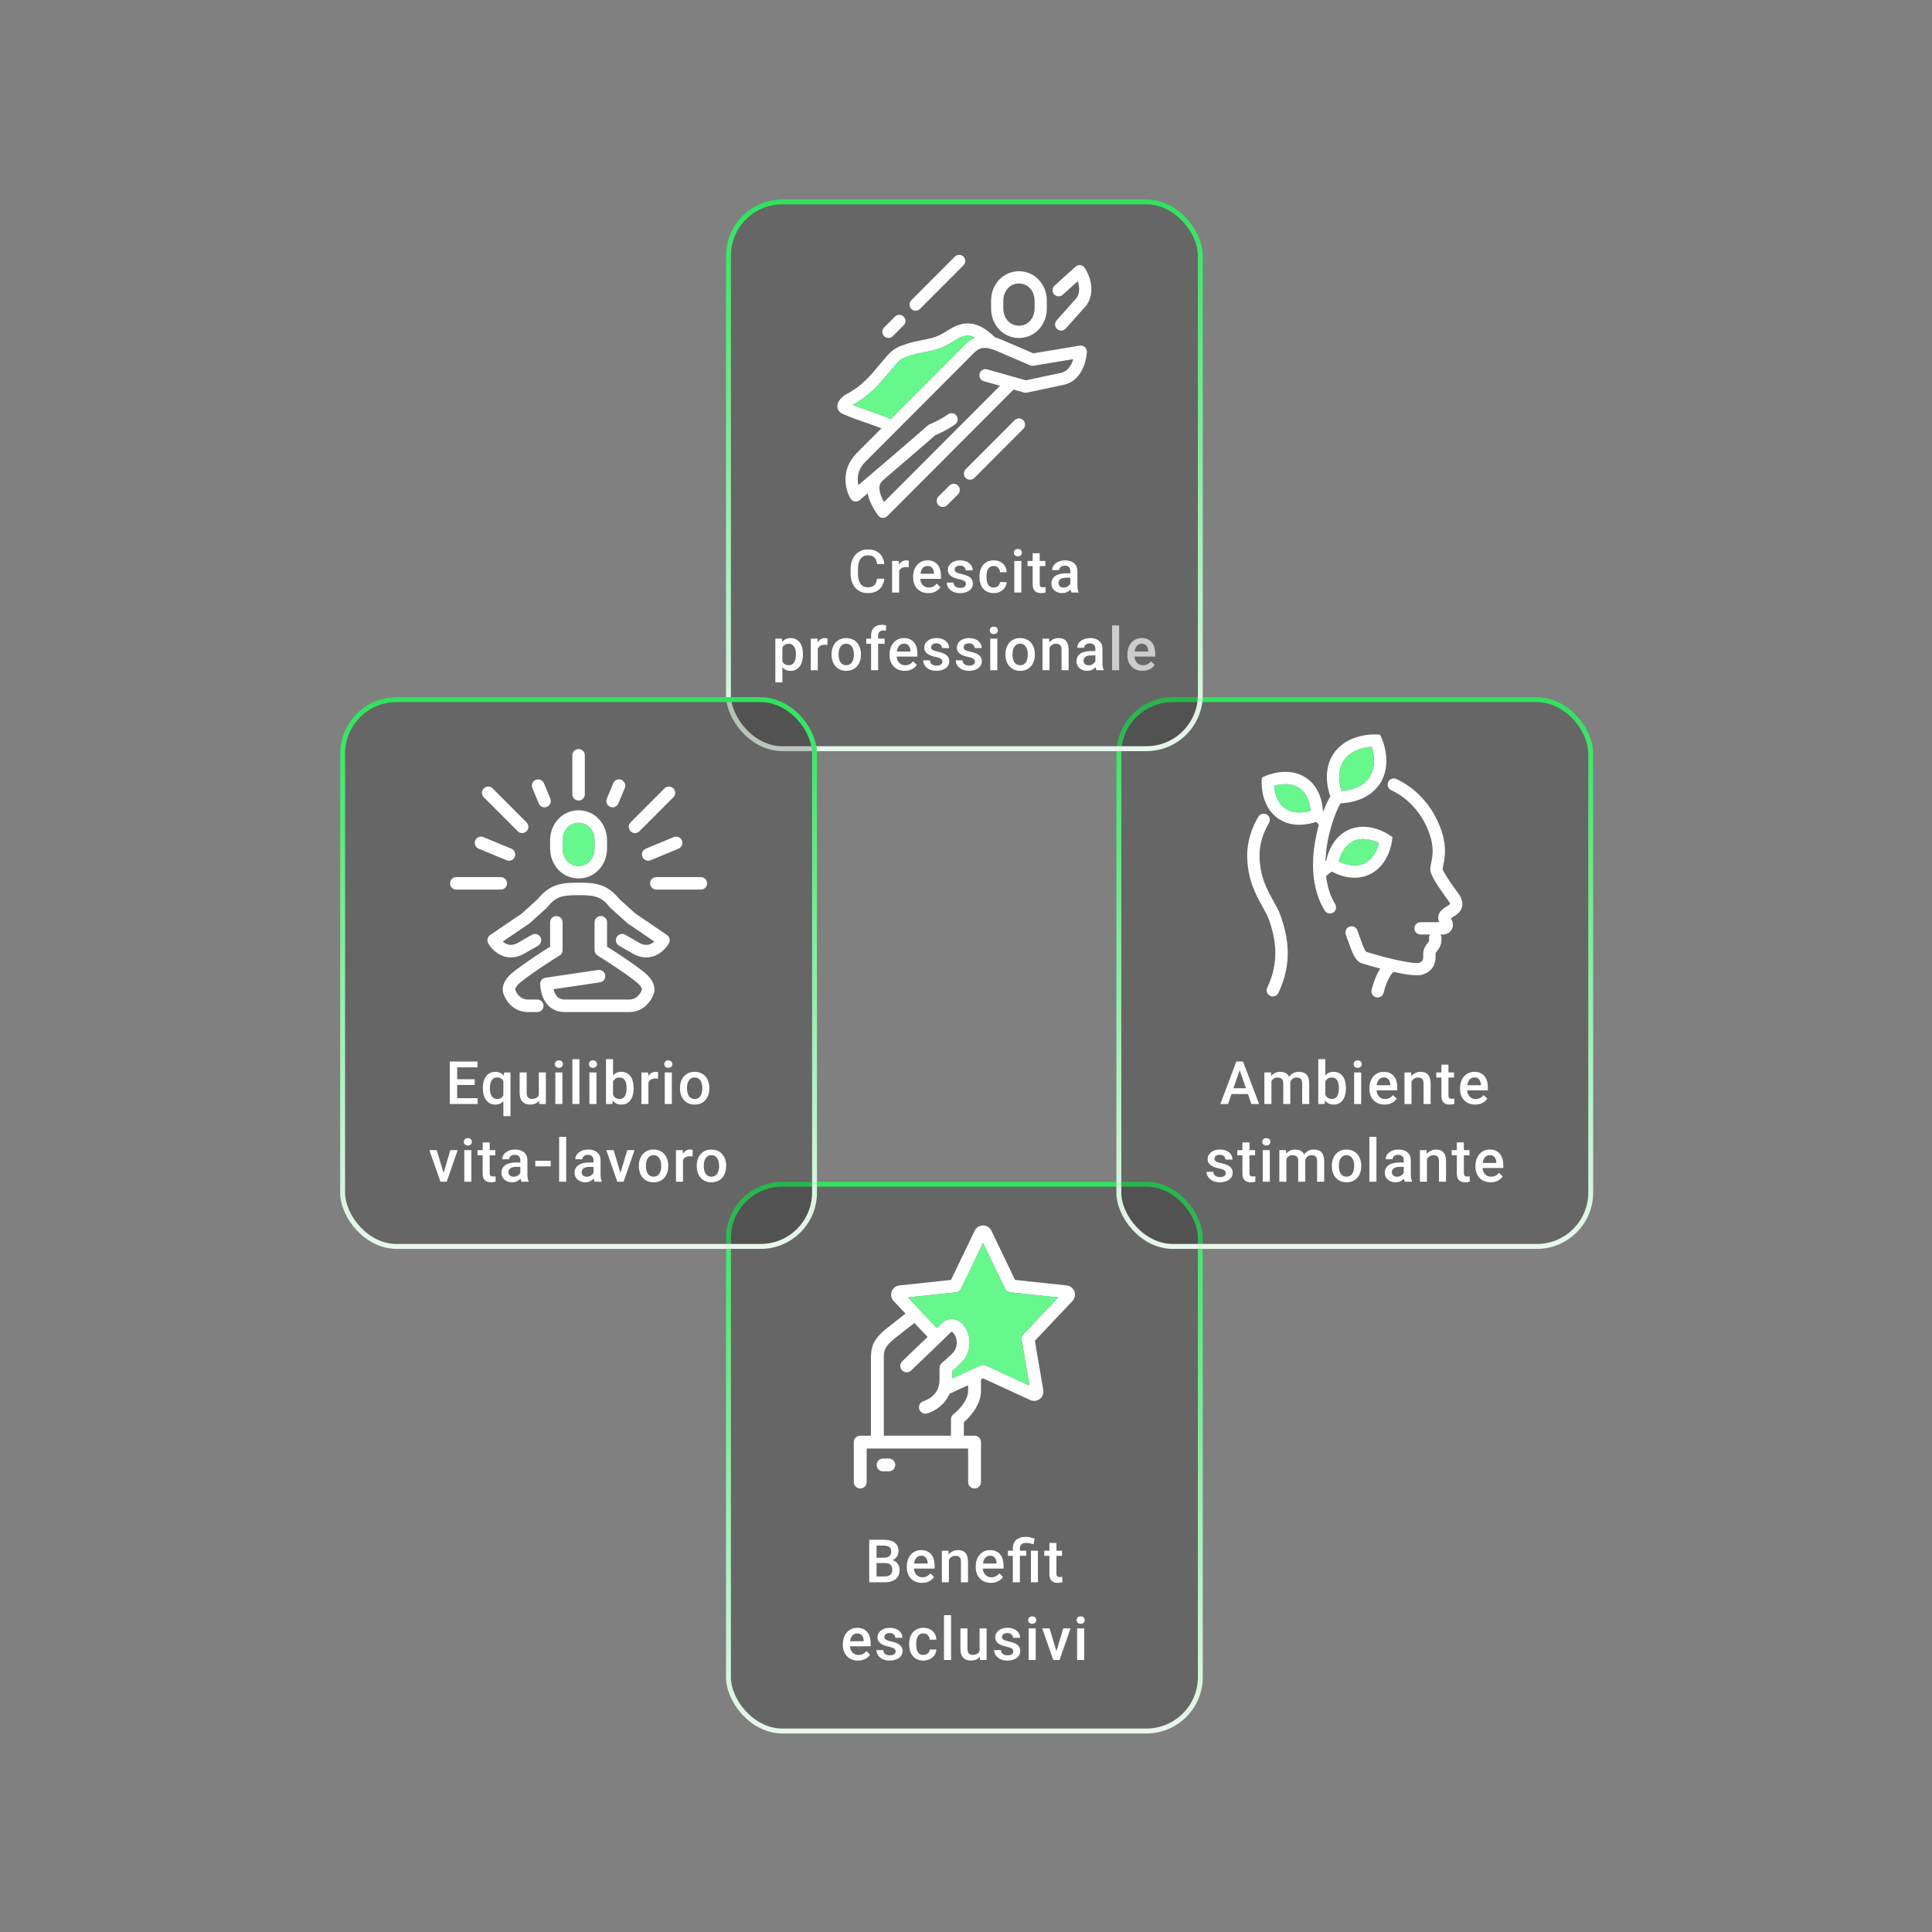 <?xml version="1.0" encoding="UTF-8"?> <svg xmlns="http://www.w3.org/2000/svg" viewBox="0 0 1000 1000" overflow="hidden" preserveAspectRatio="xMidYMid meet" id="eaf-483c-0"><rect x="0" y="0" width="1000" height="1000" fill="#808080" stroke="none"/><defs><clipPath id="eaf-483c-1"><rect x="0" y="0" width="1000" height="1000"></rect></clipPath><linearGradient gradientUnits="userSpaceOnUse" x1="78.948" y1="-0.828" x2="78.948" y2="183.785" id="eaf-483c-2"><stop stop-color="#30e25e" offset="0"></stop><stop stop-color="#e9f7ed" offset="1"></stop></linearGradient><clipPath id="eaf-483c-3"><path d="m0 0l74 0l0 88l-74 0l0 -88z" clip-rule="evenodd" transform="translate(172.178 343.743)"></path></clipPath><linearGradient gradientUnits="userSpaceOnUse" x1="78.948" y1="-0.827" x2="78.948" y2="183.786" id="eaf-483c-4"><stop stop-color="#30e25e" offset="0"></stop><stop stop-color="#e9f7ed" offset="1"></stop></linearGradient><clipPath id="eaf-483c-5"><path d="m0 0l72 0l0 88l-72 0l0 -88z" clip-rule="evenodd" transform="translate(303.801 179.459)"></path></clipPath><linearGradient gradientUnits="userSpaceOnUse" x1="78.948" y1="-0.827" x2="78.948" y2="183.786" id="eaf-483c-6"><stop stop-color="#30e25e" offset="0"></stop><stop stop-color="#e9f7ed" offset="1"></stop></linearGradient><clipPath id="eaf-483c-7"><path d="m0 0l85 0l0 88l-85 0l0 -88z" clip-rule="evenodd" transform="translate(166.678 19)"></path></clipPath><linearGradient gradientUnits="userSpaceOnUse" x1="78.948" y1="-0.827" x2="78.948" y2="183.786" id="eaf-483c-8"><stop stop-color="#30e25e" offset="0"></stop><stop stop-color="#e9f7ed" offset="1"></stop></linearGradient><clipPath id="eaf-483c-9"><path d="m0 0l86 0l0 88l-86 0l0 -88z" clip-rule="evenodd" transform="translate(37.092 184.348)"></path></clipPath><style>#eaf-483c-0 * {animation: 5000ms linear infinite normal both running;offset-rotate:0deg}@keyframes eaf-483c-10{0%,100%{transform:translate(867.981px,704.335px)}}@keyframes eaf-483c-11{0%{transform:rotate(0);animation-timing-function:ease-in-out}80%,100%{transform:rotate(-360deg)}}@keyframes eaf-483c-12{0%,100%{transform:translate(-867.981px,-704.335px)}}@keyframes eaf-483c-13{0%,100%{transform:translate(998.606px,542.208px)}}@keyframes eaf-483c-14{0%,100%{transform:translate(-998.606px,-542.208px)}}@keyframes eaf-483c-15{0%,100%{transform:translate(867.981px,375.665px)}}@keyframes eaf-483c-16{0%,100%{transform:translate(-867.981px,-375.665px)}}@keyframes eaf-483c-17{0%,100%{transform:translate(738.896px,542.208px)}}@keyframes eaf-483c-18{0%,100%{transform:translate(-738.896px,-542.208px)}}@keyframes eaf-483c-19{0%,100%{transform:translate(500px,500px)}}@keyframes eaf-483c-20{0%{transform:rotate(0);animation-timing-function:ease-in-out}80%,100%{transform:rotate(360deg)}}@keyframes eaf-483c-21{0%,100%{transform:matrix(1.547,0,0,1.547,-1343.602,-835.159)}}</style></defs><g clip-path="url('#eaf-483c-1')" style="isolation: isolate;"><g><g transform="matrix(1.547 0 0 1.547 -843.602 -335.159)" style="animation-name: eaf-483c-19, eaf-483c-20, eaf-483c-21; animation-composition: replace, add, add;"><g style="animation-name: eaf-483c-10, eaf-483c-11, eaf-483c-12; animation-composition: replace, add, add;"><g transform="translate(658.804 282.923)"><rect fill="#000" fill-opacity="0.2" width="159.551" height="184.613" rx="18.864" transform="translate(129.402 329.106)"></rect><rect fill="none" stroke="url('#eaf-483c-2')" stroke-width="1.655" width="157.896" height="182.958" rx="18.037" transform="translate(130.23 329.934)"></rect></g><g transform="translate(658.804 282.923)" clip-path="url('#eaf-483c-3')"><g><path fill="#fff" d="m183.891 421.722l-1.912 0c-1.189 0 -2.152 0.962 -2.152 2.148c0 1.186 0.963 2.147 2.152 2.147l1.912 0c1.188 0 2.151 -0.961 2.151 -2.147c0 -1.186 -0.963 -2.148 -2.151 -2.148z"></path><path fill="#fff" d="m245.982 365.823c-0.411 -1.115 -1.401 -1.885 -2.584 -2.009l-17.264 -1.845l-7.915 -16.467c-0.521 -1.086 -1.594 -1.759 -2.801 -1.759c-1.207 0 -2.281 0.673 -2.802 1.759l-7.914 16.467l-17.264 1.845c-1.183 0.124 -2.173 0.894 -2.584 2.009c-0.413 1.111 -0.162 2.34 0.655 3.204l3.973 4.202l-6.92 5.435c-0.043 0.033 -0.084 0.066 -0.125 0.105c-2.813 2.574 -4.522 4.48 -4.522 9.216l0 26.102l-3.586 0c-1.188 0 -2.151 0.962 -2.151 2.148l0 13.361c0 1.186 0.963 2.147 2.151 2.147c1.188 0 2.151 -0.961 2.151 -2.147l0 -11.214l33.944 0l0 11.214c0 1.186 0.964 2.147 2.152 2.147c1.188 0 2.151 -0.961 2.151 -2.147l0 -13.361c0 -1.186 -0.961 -2.148 -2.151 -2.148l-3.586 0l0 -4.48c1.795 -1.58 5.737 -5.617 5.737 -10.551l0 -3.844l0.691 -0.317l15.789 7.263c0.416 0.191 0.86 0.286 1.302 0.286c0.67 0 1.334 -0.219 1.889 -0.642c0.918 -0.701 1.367 -1.844 1.173 -2.982l-2.813 -16.501l12.571 -13.292c0.815 -0.864 1.066 -2.093 0.653 -3.204zm-35.558 33.233c0 3.398 -3.521 6.802 -4.876 7.826c-0.54 0.406 -0.861 1.043 -0.861 1.718l0 5.487l-22.467 0l0 -26.102c-0.003 -2.853 0.621 -3.755 3.067 -5.998l7.159 -5.623l4.425 4.678c-2.847 2.744 -6.191 5.939 -8.479 8.124c-0.861 0.819 -0.892 2.179 -0.069 3.035c0.819 0.857 2.182 0.888 3.04 0.07c2.682 -2.558 6.806 -6.5 9.904 -9.496c0.036 -0.031 0.074 -0.062 0.11 -0.096c0.057 -0.052 0.11 -0.107 0.157 -0.164c1.241 -1.201 2.298 -2.234 3.003 -2.938c0.279 -0.279 0.385 -0.384 0.824 0.01c1.095 0.978 2.09 4.08 0.158 6.588c-1.948 1.935 -3.887 3.6 -3.906 3.617c-0.475 0.408 -0.75 1.002 -0.75 1.629l0 3.818c0 0.93 -0.129 1.746 -0.349 2.464c-0.027 0.072 -0.051 0.143 -0.07 0.215c-1.075 3.161 -3.925 4.292 -4.936 4.598c-1.135 0.346 -1.778 1.543 -1.432 2.679c0.282 0.926 1.136 1.525 2.058 1.525c0.206 0 0.416 -0.031 0.627 -0.093c2.794 -0.85 5.928 -3.002 7.458 -6.581l6.205 -2.856l0 1.866zm18.469 -18.906c-0.464 0.492 -0.67 1.169 -0.557 1.835l2.612 15.325l-14.629 -6.729c-0.571 -0.264 -1.231 -0.264 -1.802 0l-9.352 4.3l0 -2.489c0.801 -0.708 2.135 -1.92 3.486 -3.271c0.057 -0.055 0.11 -0.114 0.157 -0.176c1.576 -1.964 2.307 -4.431 2.066 -6.946c-0.215 -2.228 -1.203 -4.325 -2.642 -5.612c-2.077 -1.856 -4.785 -1.794 -6.738 0.156c-0.404 0.4 -0.928 0.916 -1.535 1.51l-9.667 -10.226l16.059 -1.713c0.741 -0.079 1.389 -0.537 1.712 -1.208l7.355 -15.303l7.355 15.303c0.323 0.671 0.971 1.129 1.712 1.208l16.059 1.713l-11.651 12.323z"></path><path fill="#67f88d" d="m228.336 381.985l2.613 15.325l-14.63 -6.729c-0.571 -0.265 -1.231 -0.265 -1.802 0l-9.351 4.3l0 -2.489c0.8 -0.708 2.134 -1.92 3.485 -3.271c0.057 -0.055 0.11 -0.114 0.158 -0.176c1.575 -1.964 2.306 -4.431 2.065 -6.946c-0.215 -2.228 -1.202 -4.326 -2.641 -5.612c-2.078 -1.856 -4.786 -1.794 -6.739 0.156c-0.404 0.4 -0.928 0.916 -1.535 1.51l-9.667 -10.226l16.059 -1.713c0.741 -0.079 1.389 -0.537 1.712 -1.208l7.355 -15.303l7.355 15.303c0.323 0.671 0.971 1.129 1.712 1.208l16.059 1.713l-11.651 12.323c-0.464 0.492 -0.669 1.169 -0.557 1.835z"></path></g></g><path fill="#fff" d="m182.668 456.701l-3.623 0l-0.02 -1.787l3.165 0c0.533 0 0.986 -0.078 1.357 -0.235c0.378 -0.162 0.664 -0.393 0.859 -0.693c0.196 -0.306 0.293 -0.674 0.293 -1.103c0 -0.476 -0.091 -0.863 -0.273 -1.163c-0.182 -0.299 -0.462 -0.517 -0.84 -0.654c-0.371 -0.137 -0.846 -0.205 -1.426 -0.205l-2.373 0l0 12.266l-2.451 0l0 -14.219l4.824 0c0.782 0 1.478 0.075 2.09 0.225c0.619 0.149 1.143 0.384 1.572 0.703c0.437 0.312 0.765 0.709 0.987 1.191c0.228 0.482 0.341 1.055 0.341 1.719c0 0.586 -0.139 1.123 -0.419 1.611c-0.28 0.482 -0.694 0.876 -1.241 1.182c-0.547 0.306 -1.227 0.488 -2.041 0.547l-0.781 0.615zm-0.107 6.426l-4.287 0l1.103 -1.944l3.184 0c0.553 0 1.015 -0.091 1.386 -0.273c0.371 -0.189 0.648 -0.446 0.83 -0.772c0.189 -0.332 0.284 -0.719 0.284 -1.162c0 -0.462 -0.082 -0.862 -0.244 -1.201c-0.163 -0.345 -0.42 -0.609 -0.772 -0.791c-0.352 -0.189 -0.811 -0.283 -1.377 -0.283l-2.754 0l0.02 -1.787l3.584 0l0.556 0.674c0.782 0.026 1.423 0.198 1.924 0.517c0.508 0.319 0.886 0.733 1.133 1.24c0.247 0.508 0.371 1.055 0.371 1.641c0 0.905 -0.199 1.663 -0.596 2.275c-0.39 0.612 -0.953 1.078 -1.689 1.397c-0.736 0.312 -1.621 0.469 -2.656 0.469z" transform="translate(658.804 282.923)"></path><path fill="#fff" d="m194.997 463.322c-0.782 0 -1.488 -0.127 -2.12 -0.381c-0.625 -0.26 -1.158 -0.622 -1.601 -1.084c-0.436 -0.462 -0.772 -1.006 -1.006 -1.631c-0.234 -0.625 -0.352 -1.299 -0.352 -2.021l0 -0.391c0 -0.827 0.121 -1.575 0.362 -2.246c0.241 -0.671 0.576 -1.243 1.006 -1.719c0.429 -0.481 0.937 -0.849 1.523 -1.103c0.586 -0.254 1.221 -0.381 1.904 -0.381c0.756 0 1.416 0.127 1.983 0.381c0.566 0.254 1.035 0.612 1.406 1.074c0.378 0.456 0.658 0.999 0.84 1.631c0.189 0.631 0.283 1.328 0.283 2.09l0 1.006l-8.164 0l0 -1.69l5.84 0l0 -0.185c-0.013 -0.424 -0.098 -0.821 -0.254 -1.192c-0.15 -0.371 -0.381 -0.67 -0.693 -0.898c-0.313 -0.228 -0.73 -0.342 -1.25 -0.342c-0.391 0 -0.739 0.085 -1.045 0.254c-0.3 0.163 -0.55 0.4 -0.752 0.713c-0.202 0.312 -0.358 0.69 -0.469 1.133c-0.104 0.436 -0.156 0.927 -0.156 1.474l0 0.391c0 0.462 0.062 0.892 0.185 1.289c0.13 0.39 0.319 0.732 0.567 1.025c0.247 0.293 0.547 0.524 0.898 0.694c0.352 0.162 0.752 0.244 1.201 0.244c0.567 0 1.071 -0.114 1.514 -0.342c0.443 -0.228 0.827 -0.55 1.152 -0.967l1.241 1.201c-0.228 0.332 -0.525 0.651 -0.889 0.957c-0.365 0.3 -0.811 0.544 -1.338 0.733c-0.521 0.189 -1.126 0.283 -1.816 0.283z" transform="translate(658.804 282.923)"></path><path fill="#fff" d="m203.995 454.816l0 8.311l-2.353 0l0 -10.567l2.216 0l0.137 2.256zm-0.42 2.637l-0.762 -0.01c0.007 -0.749 0.111 -1.435 0.313 -2.06c0.208 -0.625 0.495 -1.163 0.859 -1.612c0.371 -0.449 0.814 -0.794 1.328 -1.035c0.515 -0.247 1.088 -0.371 1.719 -0.371c0.508 0 0.967 0.072 1.377 0.215c0.417 0.136 0.772 0.361 1.065 0.674c0.299 0.312 0.527 0.719 0.683 1.22c0.156 0.495 0.235 1.104 0.235 1.826l0 6.827l-2.364 0l0 -6.836c0 -0.508 -0.075 -0.908 -0.224 -1.201c-0.144 -0.3 -0.355 -0.512 -0.635 -0.635c-0.274 -0.13 -0.615 -0.196 -1.026 -0.196c-0.403 0 -0.765 0.085 -1.084 0.254c-0.319 0.17 -0.589 0.401 -0.81 0.694c-0.215 0.293 -0.381 0.631 -0.498 1.015c-0.117 0.384 -0.176 0.795 -0.176 1.231z" transform="translate(658.804 282.923)"></path><path fill="#fff" d="m218.052 463.322c-0.781 0 -1.488 -0.127 -2.119 -0.381c-0.625 -0.26 -1.159 -0.622 -1.602 -1.084c-0.436 -0.462 -0.771 -1.006 -1.006 -1.631c-0.234 -0.625 -0.351 -1.299 -0.351 -2.021l0 -0.391c0 -0.827 0.12 -1.575 0.361 -2.246c0.241 -0.671 0.576 -1.243 1.006 -1.719c0.43 -0.481 0.938 -0.849 1.524 -1.103c0.585 -0.254 1.22 -0.381 1.904 -0.381c0.755 0 1.416 0.127 1.982 0.381c0.567 0.254 1.035 0.612 1.407 1.074c0.377 0.456 0.657 0.999 0.839 1.631c0.189 0.631 0.284 1.328 0.284 2.09l0 1.006l-8.164 0l0 -1.69l5.839 0l0 -0.185c-0.013 -0.424 -0.097 -0.821 -0.254 -1.192c-0.149 -0.371 -0.38 -0.67 -0.693 -0.898c-0.312 -0.228 -0.729 -0.342 -1.25 -0.342c-0.391 0 -0.739 0.085 -1.045 0.254c-0.299 0.163 -0.55 0.4 -0.752 0.713c-0.202 0.312 -0.358 0.69 -0.469 1.133c-0.104 0.436 -0.156 0.927 -0.156 1.474l0 0.391c0 0.462 0.062 0.892 0.186 1.289c0.13 0.39 0.319 0.732 0.566 1.025c0.248 0.293 0.547 0.524 0.899 0.694c0.351 0.162 0.752 0.244 1.201 0.244c0.566 0 1.071 -0.114 1.513 -0.342c0.443 -0.228 0.827 -0.55 1.153 -0.967l1.24 1.201c-0.228 0.332 -0.524 0.651 -0.889 0.957c-0.364 0.3 -0.81 0.544 -1.338 0.733c-0.52 0.189 -1.126 0.283 -1.816 0.283z" transform="translate(658.804 282.923)"></path><path fill="#fff" d="m227.744 463.127l-2.363 0l0 -11.25c0 -0.853 0.169 -1.573 0.507 -2.159c0.345 -0.585 0.837 -1.031 1.475 -1.337c0.645 -0.306 1.409 -0.459 2.295 -0.459c0.521 0 1.022 0.055 1.504 0.166c0.488 0.11 0.993 0.25 1.513 0.42l-0.361 1.914c-0.332 -0.111 -0.7 -0.215 -1.103 -0.313c-0.404 -0.104 -0.869 -0.156 -1.397 -0.156c-0.709 0 -1.234 0.163 -1.572 0.488c-0.332 0.319 -0.498 0.798 -0.498 1.436l0 11.25zm2.119 -10.567l0 1.719l-6.104 0l0 -1.719l6.104 0zm3.926 0l0 10.567l-2.354 0l0 -10.567l2.354 0z" transform="translate(658.804 282.923)"></path><path fill="#fff" d="m241.859 452.56l0 1.719l-5.957 0l0 -1.719l5.957 0zm-4.238 -2.588l2.354 0l0 10.235c0 0.325 0.045 0.576 0.136 0.752c0.098 0.169 0.232 0.283 0.401 0.341c0.169 0.059 0.368 0.088 0.596 0.088c0.162 0 0.319 -0.009 0.468 -0.029c0.15 -0.019 0.27 -0.039 0.362 -0.059l0.009 1.797c-0.195 0.059 -0.423 0.111 -0.683 0.157c-0.254 0.045 -0.547 0.068 -0.879 0.068c-0.54 0 -1.019 -0.094 -1.436 -0.283c-0.416 -0.196 -0.742 -0.511 -0.976 -0.948c-0.235 -0.436 -0.352 -1.015 -0.352 -1.738l0 -10.381z" transform="translate(658.804 282.923)"></path><path fill="#fff" d="m173.594 489.322c-0.781 0 -1.487 -0.127 -2.119 -0.381c-0.625 -0.26 -1.159 -0.622 -1.601 -1.084c-0.437 -0.462 -0.772 -1.006 -1.006 -1.631c-0.235 -0.625 -0.352 -1.299 -0.352 -2.021l0 -0.391c0 -0.827 0.121 -1.575 0.361 -2.246c0.241 -0.671 0.577 -1.243 1.006 -1.719c0.43 -0.481 0.938 -0.849 1.524 -1.103c0.586 -0.254 1.22 -0.381 1.904 -0.381c0.755 0 1.416 0.127 1.982 0.381c0.567 0.254 1.036 0.612 1.407 1.074c0.377 0.456 0.657 0.999 0.84 1.631c0.188 0.631 0.283 1.328 0.283 2.09l0 1.006l-8.164 0l0 -1.69l5.84 0l0 -0.185c-0.013 -0.424 -0.098 -0.821 -0.254 -1.192c-0.15 -0.371 -0.381 -0.67 -0.694 -0.898c-0.312 -0.228 -0.729 -0.342 -1.25 -0.342c-0.39 0 -0.739 0.085 -1.045 0.254c-0.299 0.163 -0.55 0.4 -0.752 0.713c-0.201 0.312 -0.358 0.69 -0.468 1.133c-0.105 0.436 -0.157 0.927 -0.157 1.474l0 0.391c0 0.462 0.062 0.892 0.186 1.289c0.13 0.39 0.319 0.732 0.566 1.025c0.248 0.293 0.547 0.524 0.899 0.694c0.351 0.162 0.752 0.244 1.201 0.244c0.566 0 1.071 -0.114 1.514 -0.342c0.442 -0.228 0.826 -0.55 1.152 -0.967l1.24 1.201c-0.228 0.332 -0.524 0.651 -0.888 0.957c-0.365 0.3 -0.811 0.544 -1.338 0.733c-0.521 0.189 -1.127 0.283 -1.817 0.283z" transform="translate(658.804 282.923)"></path><path fill="#fff" d="m186.186 486.265c0 -0.234 -0.058 -0.446 -0.175 -0.634c-0.118 -0.196 -0.342 -0.372 -0.674 -0.528c-0.326 -0.156 -0.807 -0.299 -1.445 -0.429c-0.56 -0.124 -1.075 -0.271 -1.543 -0.44c-0.463 -0.176 -0.86 -0.387 -1.192 -0.635c-0.332 -0.247 -0.589 -0.54 -0.771 -0.879c-0.183 -0.338 -0.274 -0.729 -0.274 -1.171c0 -0.43 0.095 -0.837 0.283 -1.221c0.189 -0.384 0.459 -0.723 0.811 -1.016c0.352 -0.293 0.778 -0.524 1.279 -0.693c0.508 -0.169 1.074 -0.254 1.699 -0.254c0.886 0 1.644 0.15 2.276 0.449c0.638 0.293 1.126 0.694 1.465 1.201c0.338 0.502 0.508 1.068 0.508 1.7l-2.354 0c0 -0.28 -0.072 -0.541 -0.215 -0.782c-0.137 -0.247 -0.345 -0.446 -0.625 -0.595c-0.28 -0.157 -0.631 -0.235 -1.055 -0.235c-0.403 0 -0.738 0.065 -1.005 0.196c-0.261 0.123 -0.456 0.286 -0.586 0.488c-0.124 0.202 -0.186 0.423 -0.186 0.664c0 0.176 0.033 0.335 0.098 0.478c0.071 0.137 0.189 0.264 0.351 0.381c0.163 0.111 0.384 0.215 0.664 0.313c0.287 0.097 0.645 0.192 1.075 0.283c0.807 0.169 1.5 0.387 2.08 0.654c0.586 0.261 1.035 0.599 1.347 1.016c0.313 0.41 0.469 0.931 0.469 1.562c0 0.469 -0.101 0.899 -0.303 1.289c-0.195 0.385 -0.481 0.72 -0.859 1.006c-0.378 0.28 -0.83 0.498 -1.357 0.655c-0.521 0.156 -1.107 0.234 -1.758 0.234c-0.957 0 -1.768 -0.169 -2.432 -0.508c-0.664 -0.345 -1.168 -0.784 -1.514 -1.318c-0.338 -0.541 -0.507 -1.1 -0.507 -1.68l2.275 0c0.026 0.436 0.147 0.785 0.361 1.045c0.222 0.254 0.495 0.439 0.821 0.557c0.332 0.11 0.674 0.166 1.025 0.166c0.423 0 0.778 -0.056 1.065 -0.166c0.286 -0.118 0.504 -0.274 0.654 -0.469c0.15 -0.202 0.224 -0.43 0.224 -0.684z" transform="translate(658.804 282.923)"></path><path fill="#fff" d="m195.468 487.447c0.384 0 0.729 -0.075 1.035 -0.225c0.313 -0.156 0.563 -0.371 0.752 -0.644c0.195 -0.274 0.303 -0.589 0.322 -0.947l2.217 0c-0.013 0.683 -0.215 1.305 -0.605 1.865c-0.391 0.56 -0.908 1.006 -1.553 1.338c-0.644 0.325 -1.357 0.488 -2.139 0.488c-0.807 0 -1.51 -0.137 -2.109 -0.41c-0.599 -0.28 -1.097 -0.664 -1.494 -1.153c-0.397 -0.488 -0.697 -1.051 -0.899 -1.689c-0.195 -0.638 -0.293 -1.322 -0.293 -2.051l0 -0.342c0 -0.729 0.098 -1.412 0.293 -2.05c0.202 -0.645 0.502 -1.211 0.899 -1.7c0.397 -0.488 0.895 -0.869 1.494 -1.142c0.599 -0.28 1.299 -0.42 2.1 -0.42c0.846 0 1.588 0.169 2.226 0.508c0.638 0.332 1.139 0.797 1.504 1.396c0.371 0.593 0.563 1.283 0.576 2.071l-2.217 0c-0.019 -0.391 -0.117 -0.743 -0.293 -1.055c-0.169 -0.319 -0.41 -0.573 -0.722 -0.762c-0.306 -0.189 -0.674 -0.283 -1.104 -0.283c-0.475 0 -0.869 0.098 -1.181 0.293c-0.313 0.189 -0.557 0.449 -0.733 0.781c-0.176 0.326 -0.302 0.694 -0.381 1.104c-0.071 0.403 -0.107 0.823 -0.107 1.259l0 0.342c0 0.436 0.036 0.86 0.107 1.27c0.072 0.41 0.196 0.778 0.371 1.103c0.183 0.319 0.43 0.576 0.743 0.772c0.312 0.189 0.709 0.283 1.191 0.283z" transform="translate(658.804 282.923)"></path><path fill="#fff" d="m204.72 474.127l0 15l-2.363 0l0 -15l2.363 0z" transform="translate(658.804 282.923)"></path><path fill="#fff" d="m214.256 486.636l0 -8.076l2.363 0l0 10.567l-2.226 0l-0.137 -2.491zm0.332 -2.197l0.791 -0.019c0 0.709 -0.078 1.364 -0.234 1.963c-0.157 0.592 -0.398 1.11 -0.723 1.552c-0.326 0.436 -0.742 0.778 -1.25 1.026c-0.508 0.241 -1.117 0.361 -1.826 0.361c-0.515 0 -0.987 -0.075 -1.416 -0.225c-0.43 -0.149 -0.801 -0.381 -1.113 -0.693c-0.306 -0.313 -0.544 -0.719 -0.713 -1.221c-0.17 -0.501 -0.254 -1.1 -0.254 -1.797l0 -6.826l2.353 0l0 6.846c0 0.384 0.046 0.706 0.137 0.967c0.091 0.254 0.215 0.459 0.371 0.615c0.156 0.156 0.339 0.267 0.547 0.332c0.208 0.065 0.43 0.098 0.664 0.098c0.671 0 1.198 -0.131 1.582 -0.391c0.391 -0.267 0.667 -0.625 0.83 -1.074c0.169 -0.449 0.254 -0.954 0.254 -1.514z" transform="translate(658.804 282.923)"></path><path fill="#fff" d="m225.559 486.265c0 -0.234 -0.059 -0.446 -0.176 -0.634c-0.117 -0.196 -0.341 -0.372 -0.674 -0.528c-0.325 -0.156 -0.807 -0.299 -1.445 -0.429c-0.56 -0.124 -1.074 -0.271 -1.543 -0.44c-0.462 -0.176 -0.859 -0.387 -1.191 -0.635c-0.332 -0.247 -0.589 -0.54 -0.772 -0.879c-0.182 -0.338 -0.273 -0.729 -0.273 -1.171c0 -0.43 0.094 -0.837 0.283 -1.221c0.189 -0.384 0.459 -0.723 0.811 -1.016c0.351 -0.293 0.778 -0.524 1.279 -0.693c0.508 -0.169 1.074 -0.254 1.699 -0.254c0.886 0 1.644 0.15 2.276 0.449c0.638 0.293 1.126 0.694 1.464 1.201c0.339 0.502 0.508 1.068 0.508 1.7l-2.353 0c0 -0.28 -0.072 -0.541 -0.215 -0.782c-0.137 -0.247 -0.345 -0.446 -0.625 -0.595c-0.28 -0.157 -0.632 -0.235 -1.055 -0.235c-0.404 0 -0.739 0.065 -1.006 0.196c-0.26 0.123 -0.455 0.286 -0.586 0.488c-0.123 0.202 -0.185 0.423 -0.185 0.664c0 0.176 0.032 0.335 0.097 0.478c0.072 0.137 0.189 0.264 0.352 0.381c0.163 0.111 0.384 0.215 0.664 0.313c0.287 0.097 0.645 0.192 1.074 0.283c0.808 0.169 1.501 0.387 2.08 0.654c0.586 0.261 1.036 0.599 1.348 1.016c0.313 0.41 0.469 0.931 0.469 1.562c0 0.469 -0.101 0.899 -0.303 1.289c-0.195 0.385 -0.482 0.72 -0.859 1.006c-0.378 0.28 -0.83 0.498 -1.358 0.655c-0.521 0.156 -1.107 0.234 -1.758 0.234c-0.957 0 -1.767 -0.169 -2.431 -0.508c-0.664 -0.345 -1.169 -0.784 -1.514 -1.318c-0.338 -0.541 -0.508 -1.1 -0.508 -1.68l2.276 0c0.026 0.436 0.146 0.785 0.361 1.045c0.221 0.254 0.495 0.439 0.82 0.557c0.332 0.11 0.674 0.166 1.026 0.166c0.423 0 0.778 -0.056 1.064 -0.166c0.287 -0.118 0.505 -0.274 0.654 -0.469c0.15 -0.202 0.225 -0.43 0.225 -0.684z" transform="translate(658.804 282.923)"></path><path fill="#fff" d="m233.044 478.56l0 10.567l-2.363 0l0 -10.567l2.363 0zm-2.52 -2.773c0 -0.358 0.118 -0.654 0.352 -0.889c0.241 -0.241 0.573 -0.361 0.996 -0.361c0.417 0 0.745 0.12 0.986 0.361c0.241 0.235 0.362 0.531 0.362 0.889c0 0.351 -0.121 0.644 -0.362 0.879c-0.241 0.234 -0.569 0.351 -0.986 0.351c-0.423 0 -0.755 -0.117 -0.996 -0.351c-0.234 -0.235 -0.352 -0.528 -0.352 -0.879z" transform="translate(658.804 282.923)"></path><path fill="#fff" d="m239.659 487.261l2.588 -8.701l2.442 0l-3.672 10.567l-1.524 0l0.166 -1.866zm-1.982 -8.701l2.637 8.74l0.127 1.827l-1.524 0l-3.691 -10.567l2.451 0z" transform="translate(658.804 282.923)"></path><path fill="#fff" d="m249.263 478.56l0 10.567l-2.363 0l0 -10.567l2.363 0zm-2.519 -2.773c0 -0.358 0.117 -0.654 0.351 -0.889c0.241 -0.241 0.573 -0.361 0.997 -0.361c0.416 0 0.745 0.12 0.986 0.361c0.241 0.235 0.361 0.531 0.361 0.889c0 0.351 -0.12 0.644 -0.361 0.879c-0.241 0.234 -0.57 0.351 -0.986 0.351c-0.424 0 -0.756 -0.117 -0.997 -0.351c-0.234 -0.235 -0.351 -0.528 -0.351 -0.879z" transform="translate(658.804 282.923)"></path></g><g style="animation-name: eaf-483c-13, eaf-483c-11, eaf-483c-14; animation-composition: replace, add, add;"><g transform="translate(658.804 282.923)"><rect fill="#000" fill-opacity="0.2" width="159.551" height="184.613" rx="18.864" transform="translate(260.026 166.979)"></rect><rect fill="none" stroke="url('#eaf-483c-4')" stroke-width="1.655" width="157.896" height="182.958" rx="18.037" transform="translate(260.853 167.806)"></rect></g><g transform="translate(658.804 282.923)" clip-path="url('#eaf-483c-5')"><g><path fill="#fff" d="m312.569 235.178c-2.176 -3.925 -4.64 -8.376 -4.64 -15.37c0 -3.496 1.121 -7.306 3.157 -10.733c0.58 -0.978 0.257 -2.24 -0.722 -2.818c-0.982 -0.579 -2.247 -0.256 -2.828 0.72c-2.407 4.05 -3.735 8.606 -3.735 12.828c0 8.056 2.86 13.215 5.155 17.359c0.938 1.694 1.747 3.155 2.226 4.561c1.958 5.742 3.648 13.482 -0.681 22.445c-0.495 1.024 -0.064 2.254 0.963 2.745c0.289 0.14 0.594 0.204 0.894 0.204c0.769 0 1.507 -0.43 1.862 -1.166c4.981 -10.307 3.082 -19.071 0.872 -25.554c-0.599 -1.753 -1.532 -3.44 -2.523 -5.228l0 0.007z"></path><path fill="#fff" d="m374.905 233.358c-0.184 -0.283 -0.521 -0.749 -0.986 -1.394c-2.953 -4.099 -4.545 -6.627 -4.733 -7.516c0.014 -0.197 0.115 -0.679 0.195 -1.074c0.383 -1.838 1.025 -4.917 0.149 -9.041c-0.493 -2.316 -3.567 -14.157 -15.791 -19.945c-1.03 -0.486 -2.261 -0.05 -2.749 0.976c-0.489 1.027 -0.051 2.254 0.979 2.741c10.467 4.958 13.102 15.101 13.523 17.083c0.698 3.278 0.186 5.728 -0.151 7.349c-0.179 0.857 -0.319 1.534 -0.275 2.192c0.124 1.854 2.029 4.816 5.503 9.635c0.399 0.553 0.743 1.031 0.871 1.23c0.22 0.338 0.239 0.542 0.232 0.574c-0.009 0.032 -0.115 0.189 -0.466 0.395c-1.85 1.095 -2.999 1.993 -3.389 3.349c-0.194 0.679 -0.126 1.451 0.214 2.377l-6.216 0c-1.14 0 -2.064 0.921 -2.064 2.058c0 1.136 0.924 2.057 2.064 2.057l3.15 0c-0.241 0.382 -0.36 0.843 -0.305 1.326c0.09 0.793 -0.096 1.035 -0.596 1.684c-0.543 0.707 -1.289 1.676 -1.373 3.251c-0.012 0.215 -0.003 0.425 0.006 0.651c0.055 1.363 -0.057 2.055 -1.297 2.526c-1.534 0.556 -9.835 -1.161 -17.823 -3.68c-0.624 -0.67 -1.614 -3.486 -2.344 -5.562c-0.181 -0.516 -0.369 -1.049 -0.561 -1.588c-0.383 -1.07 -1.564 -1.628 -2.637 -1.246c-1.073 0.382 -1.633 1.559 -1.25 2.629c0.19 0.53 0.374 1.054 0.555 1.566c1.559 4.432 2.589 7.36 4.815 8.066c1.124 0.357 3.492 1.066 6.17 1.777c-1.327 1.997 -2.315 4.683 -2.902 7.116c-0.266 1.104 0.415 2.215 1.522 2.482c0.163 0.039 0.326 0.057 0.486 0.057c0.931 0 1.777 -0.633 2.004 -1.575c0.961 -3.973 2.598 -6.519 3.343 -6.981c3.811 0.857 6.173 1.136 7.711 1.136c1.177 0 1.874 -0.162 2.376 -0.352c4.152 -1.575 4.003 -5.308 3.955 -6.535c-0.005 -0.108 -0.009 -0.201 -0.009 -0.268c0.014 -0.274 0.119 -0.439 0.527 -0.967c0.677 -0.88 1.699 -2.208 1.422 -4.649c-0.037 -0.318 -0.145 -0.61 -0.307 -0.864l0.903 0c1.16 0 2.21 -0.592 2.807 -1.584c0.598 -0.995 0.628 -2.202 0.078 -3.226c-0.136 -0.251 -0.227 -0.45 -0.287 -0.599c0.225 -0.176 0.63 -0.464 1.355 -0.891c1.605 -0.949 2.181 -2.151 2.378 -2.995c0.286 -1.22 0.016 -2.516 -0.784 -3.748l0.002 -0.003z"></path><path fill="#fff" d="m351.384 213.11c-0.282 -0.197 -6.986 -4.741 -13.631 -1.747c-5.279 2.378 -7.001 7.926 -7.505 10.278c-0.083 0.048 -0.167 0.103 -0.257 0.158c0.133 -4.081 0.91 -8.072 1.887 -11.444c0.039 -0.103 0.071 -0.208 0.092 -0.317c0.988 -3.331 2.158 -6.026 3.061 -7.548c2.726 -0.094 9.3 -0.903 13.01 -6.309c4.659 -6.79 0.894 -15.161 0.731 -15.513l-0.515 -1.122l-1.236 -0.073c-0.388 -0.023 -9.578 -0.489 -14.239 6.302c-3.726 5.431 -2.066 11.864 -1.167 14.408c-0.739 1.225 -1.548 2.942 -2.307 4.915c-0.032 0.082 -0.064 0.169 -0.096 0.254c-0.019 -0.012 -0.035 -0.026 -0.053 -0.039c-0.108 -2.481 -0.892 -8.09 -5.583 -11.288c-6.019 -4.103 -13.416 -0.798 -13.728 -0.654l-1.126 0.514l-0.073 1.233c-0.021 0.342 -0.431 8.414 5.587 12.517c2.287 1.559 4.77 2.048 6.989 2.048c2.351 0 4.405 -0.548 5.611 -0.957c0.392 0.313 0.752 0.674 0.945 0.973c-0.434 1.532 -0.853 3.262 -1.193 5.148c-0.593 3.294 -0.99 7.333 -0.614 11.526c0 0.07 0.009 0.137 0.018 0.205c0.379 3.971 1.454 8.072 3.717 11.8c0.388 0.638 1.069 0.992 1.768 0.992c0.362 0 0.731 -0.096 1.066 -0.297c0.975 -0.59 1.286 -1.854 0.697 -2.825c-1.724 -2.842 -2.662 -6.053 -3.052 -9.352c0.574 -0.613 1.305 -1.159 1.913 -1.554c1.522 0.82 4.372 2.066 7.637 2.066c1.548 0 3.19 -0.279 4.827 -1.017c6.645 -2.992 7.654 -11.014 7.695 -11.352l0.142 -1.227l-1.018 -0.702zm-15.195 -25.01c2.46 -3.587 7.035 -4.343 9.279 -4.492c0.674 2.14 1.626 6.663 -0.834 10.25c-2.461 3.589 -7.037 4.343 -9.28 4.492c-0.674 -2.14 -1.625 -6.664 0.835 -10.25zm-19.623 16.141c-2.9 -1.98 -3.597 -5.617 -3.758 -7.569c1.882 -0.558 5.535 -1.23 8.438 0.75c2.9 1.977 3.598 5.618 3.756 7.566c-1.88 0.558 -5.535 1.23 -8.436 -0.747zm26.3 18.401c-3.206 1.442 -6.686 0.144 -8.438 -0.734c0.498 -1.892 1.821 -5.353 5.026 -6.796c3.203 -1.444 6.682 -0.146 8.436 0.732c-0.498 1.892 -1.823 5.353 -5.024 6.798z"></path><path fill="#67f88d" d="m347.889 215.844c-0.497 1.893 -1.822 5.353 -5.023 6.798c-3.206 1.442 -6.686 0.144 -8.438 -0.734c0.497 -1.892 1.82 -5.353 5.026 -6.796c3.203 -1.444 6.681 -0.146 8.435 0.732z"></path><path fill="#67f88d" d="m344.634 193.858c-2.461 3.589 -7.037 4.343 -9.28 4.492c-0.674 -2.14 -1.625 -6.664 0.835 -10.25c2.46 -3.587 7.035 -4.343 9.279 -4.492c0.674 2.14 1.626 6.664 -0.834 10.25z"></path><path fill="#67f88d" d="m325.001 204.988c-1.88 0.558 -5.535 1.23 -8.435 -0.747c-2.901 -1.98 -3.598 -5.617 -3.758 -7.569c1.882 -0.558 5.535 -1.23 8.438 0.75c2.9 1.977 3.597 5.618 3.755 7.566z"></path></g></g><path fill="#fff" d="m301.637 290.782l-4.248 12.324l-2.569 0l5.352 -14.219l1.64 0l-0.175 1.895zm3.554 12.324l-4.258 -12.324l-0.185 -1.895l1.65 0l5.371 14.219l-2.578 0zm-0.205 -5.273l0 1.943l-7.734 0l0 -1.943l7.734 0z" transform="translate(658.804 282.923)"></path><path fill="#fff" d="m311.905 294.688l0 8.418l-2.354 0l0 -10.566l2.217 0l0.137 2.148zm-0.381 2.744l-0.801 -0.009c0 -0.73 0.091 -1.403 0.273 -2.022c0.183 -0.618 0.45 -1.156 0.801 -1.611c0.352 -0.463 0.788 -0.817 1.309 -1.065c0.527 -0.254 1.136 -0.381 1.826 -0.381c0.482 0 0.921 0.072 1.318 0.215c0.404 0.137 0.752 0.355 1.045 0.655c0.3 0.299 0.528 0.683 0.684 1.152c0.163 0.469 0.244 1.035 0.244 1.699l0 7.041l-2.354 0l0 -6.836c0 -0.514 -0.078 -0.918 -0.234 -1.211c-0.15 -0.293 -0.368 -0.501 -0.654 -0.625c-0.28 -0.13 -0.615 -0.195 -1.006 -0.195c-0.443 0 -0.82 0.085 -1.133 0.254c-0.306 0.169 -0.557 0.4 -0.752 0.693c-0.195 0.293 -0.338 0.632 -0.43 1.016c-0.091 0.384 -0.136 0.794 -0.136 1.23zm6.552 -0.625l-1.103 0.244c0 -0.638 0.088 -1.24 0.264 -1.806c0.182 -0.573 0.446 -1.074 0.791 -1.504c0.351 -0.436 0.784 -0.778 1.298 -1.025c0.515 -0.248 1.104 -0.372 1.768 -0.372c0.54 0 1.022 0.075 1.445 0.225c0.43 0.143 0.795 0.371 1.094 0.684c0.3 0.312 0.527 0.719 0.684 1.22c0.156 0.495 0.234 1.094 0.234 1.797l0 6.836l-2.363 0l0 -6.846c0 -0.533 -0.078 -0.947 -0.235 -1.24c-0.149 -0.293 -0.364 -0.495 -0.644 -0.605c-0.28 -0.117 -0.615 -0.176 -1.006 -0.176c-0.365 0 -0.687 0.068 -0.967 0.205c-0.273 0.13 -0.504 0.316 -0.693 0.557c-0.189 0.234 -0.332 0.504 -0.43 0.81c-0.091 0.306 -0.137 0.638 -0.137 0.996z" transform="translate(658.804 282.923)"></path><path fill="#fff" d="m327.583 288.106l2.353 0l0 12.744l-0.224 2.256l-2.129 0l0 -15zm9.248 9.619l0 0.205c0 0.782 -0.088 1.501 -0.264 2.159c-0.169 0.651 -0.43 1.217 -0.781 1.699c-0.345 0.482 -0.775 0.856 -1.289 1.123c-0.508 0.26 -1.097 0.39 -1.768 0.39c-0.657 0 -1.23 -0.123 -1.719 -0.371c-0.488 -0.247 -0.898 -0.599 -1.23 -1.054c-0.326 -0.456 -0.589 -1 -0.791 -1.631c-0.202 -0.632 -0.345 -1.328 -0.43 -2.09l0 -0.654c0.085 -0.769 0.228 -1.465 0.43 -2.09c0.202 -0.632 0.465 -1.175 0.791 -1.631c0.332 -0.462 0.739 -0.817 1.221 -1.064c0.488 -0.248 1.058 -0.372 1.709 -0.372c0.677 0 1.272 0.131 1.787 0.391c0.521 0.26 0.954 0.632 1.299 1.113c0.345 0.476 0.602 1.042 0.771 1.7c0.176 0.657 0.264 1.383 0.264 2.177zm-2.354 0.205l0 -0.205c0 -0.475 -0.039 -0.921 -0.117 -1.338c-0.078 -0.423 -0.208 -0.794 -0.391 -1.113c-0.175 -0.319 -0.416 -0.57 -0.722 -0.752c-0.3 -0.189 -0.674 -0.283 -1.123 -0.283c-0.417 0 -0.775 0.072 -1.074 0.215c-0.3 0.143 -0.551 0.338 -0.752 0.586c-0.202 0.247 -0.362 0.534 -0.479 0.859c-0.111 0.326 -0.186 0.677 -0.225 1.055l0 1.767c0.059 0.489 0.183 0.938 0.372 1.348c0.195 0.404 0.468 0.729 0.82 0.977c0.351 0.24 0.804 0.361 1.357 0.361c0.436 0 0.804 -0.088 1.104 -0.264c0.299 -0.176 0.537 -0.42 0.713 -0.732c0.182 -0.319 0.312 -0.69 0.39 -1.113c0.085 -0.424 0.127 -0.879 0.127 -1.368z" transform="translate(658.804 282.923)"></path><path fill="#fff" d="m341.942 292.54l0 10.566l-2.363 0l0 -10.566l2.363 0zm-2.519 -2.774c0 -0.358 0.117 -0.654 0.352 -0.888c0.24 -0.241 0.572 -0.362 0.996 -0.362c0.416 0 0.745 0.121 0.986 0.362c0.241 0.234 0.361 0.53 0.361 0.888c0 0.352 -0.12 0.645 -0.361 0.879c-0.241 0.235 -0.57 0.352 -0.986 0.352c-0.424 0 -0.756 -0.117 -0.996 -0.352c-0.235 -0.234 -0.352 -0.527 -0.352 -0.879z" transform="translate(658.804 282.923)"></path><path fill="#fff" d="m349.779 303.301c-0.781 0 -1.488 -0.127 -2.119 -0.38c-0.625 -0.261 -1.159 -0.622 -1.602 -1.084c-0.436 -0.463 -0.771 -1.006 -1.006 -1.631c-0.234 -0.625 -0.351 -1.299 -0.351 -2.022l0 -0.39c0 -0.827 0.12 -1.576 0.361 -2.246c0.241 -0.671 0.576 -1.244 1.006 -1.719c0.43 -0.482 0.937 -0.85 1.523 -1.104c0.586 -0.254 1.221 -0.381 1.905 -0.381c0.755 0 1.416 0.127 1.982 0.381c0.566 0.254 1.035 0.612 1.406 1.074c0.378 0.456 0.658 1 0.84 1.631c0.189 0.632 0.283 1.328 0.283 2.09l0 1.006l-8.164 0l0 -1.689l5.84 0l0 -0.186c-0.013 -0.423 -0.098 -0.82 -0.254 -1.191c-0.15 -0.371 -0.381 -0.671 -0.693 -0.899c-0.313 -0.228 -0.729 -0.342 -1.25 -0.342c-0.391 0 -0.739 0.085 -1.045 0.254c-0.3 0.163 -0.55 0.401 -0.752 0.713c-0.202 0.313 -0.358 0.69 -0.469 1.133c-0.104 0.436 -0.156 0.928 -0.156 1.475l0 0.39c0 0.463 0.062 0.892 0.186 1.289c0.13 0.391 0.319 0.733 0.566 1.026c0.247 0.293 0.547 0.524 0.898 0.693c0.352 0.163 0.752 0.244 1.202 0.244c0.566 0 1.07 -0.114 1.513 -0.342c0.443 -0.227 0.827 -0.55 1.153 -0.966l1.24 1.201c-0.228 0.332 -0.524 0.651 -0.889 0.957c-0.364 0.299 -0.81 0.543 -1.338 0.732c-0.521 0.189 -1.126 0.283 -1.816 0.283z" transform="translate(658.804 282.923)"></path><path fill="#fff" d="m358.777 294.796l0 8.31l-2.353 0l0 -10.566l2.217 0l0.136 2.256zm-0.42 2.636l-0.761 -0.009c0.006 -0.749 0.11 -1.436 0.312 -2.061c0.208 -0.625 0.495 -1.162 0.859 -1.611c0.372 -0.45 0.814 -0.795 1.329 -1.035c0.514 -0.248 1.087 -0.372 1.718 -0.372c0.508 0 0.967 0.072 1.377 0.215c0.417 0.137 0.772 0.362 1.065 0.674c0.299 0.313 0.527 0.719 0.683 1.221c0.157 0.495 0.235 1.103 0.235 1.826l0 6.826l-2.364 0l0 -6.836c0 -0.508 -0.074 -0.908 -0.224 -1.201c-0.143 -0.299 -0.355 -0.511 -0.635 -0.635c-0.273 -0.13 -0.615 -0.195 -1.025 -0.195c-0.404 0 -0.765 0.085 -1.084 0.254c-0.319 0.169 -0.589 0.4 -0.811 0.693c-0.215 0.293 -0.381 0.632 -0.498 1.016c-0.117 0.384 -0.176 0.794 -0.176 1.23z" transform="translate(658.804 282.923)"></path><path fill="#fff" d="m373.02 292.54l0 1.718l-5.957 0l0 -1.718l5.957 0zm-4.238 -2.588l2.353 0l0 10.234c0 0.326 0.046 0.576 0.137 0.752c0.097 0.169 0.231 0.283 0.4 0.342c0.169 0.059 0.368 0.088 0.596 0.088c0.163 0 0.319 -0.01 0.469 -0.029c0.149 -0.02 0.27 -0.04 0.361 -0.059l0.01 1.797c-0.196 0.058 -0.423 0.111 -0.684 0.156c-0.254 0.046 -0.547 0.068 -0.879 0.068c-0.54 0 -1.019 -0.094 -1.435 -0.283c-0.417 -0.195 -0.743 -0.511 -0.977 -0.947c-0.234 -0.436 -0.351 -1.016 -0.351 -1.738l0 -10.381z" transform="translate(658.804 282.923)"></path><path fill="#fff" d="m380.094 303.301c-0.781 0 -1.487 -0.127 -2.119 -0.38c-0.625 -0.261 -1.159 -0.622 -1.601 -1.084c-0.436 -0.463 -0.772 -1.006 -1.006 -1.631c-0.235 -0.625 -0.352 -1.299 -0.352 -2.022l0 -0.39c0 -0.827 0.121 -1.576 0.362 -2.246c0.241 -0.671 0.576 -1.244 1.005 -1.719c0.43 -0.482 0.938 -0.85 1.524 -1.104c0.586 -0.254 1.221 -0.381 1.904 -0.381c0.755 0 1.416 0.127 1.983 0.381c0.566 0.254 1.035 0.612 1.406 1.074c0.378 0.456 0.657 1 0.84 1.631c0.189 0.632 0.283 1.328 0.283 2.09l0 1.006l-8.164 0l0 -1.689l5.84 0l0 -0.186c-0.013 -0.423 -0.098 -0.82 -0.254 -1.191c-0.15 -0.371 -0.381 -0.671 -0.694 -0.899c-0.312 -0.228 -0.729 -0.342 -1.25 -0.342c-0.39 0 -0.738 0.085 -1.044 0.254c-0.3 0.163 -0.551 0.401 -0.752 0.713c-0.202 0.313 -0.358 0.69 -0.469 1.133c-0.104 0.436 -0.156 0.928 -0.156 1.475l0 0.39c0 0.463 0.061 0.892 0.185 1.289c0.13 0.391 0.319 0.733 0.567 1.026c0.247 0.293 0.546 0.524 0.898 0.693c0.352 0.163 0.752 0.244 1.201 0.244c0.567 0 1.071 -0.114 1.514 -0.342c0.443 -0.227 0.827 -0.55 1.152 -0.966l1.24 1.201c-0.227 0.332 -0.524 0.651 -0.888 0.957c-0.365 0.299 -0.811 0.543 -1.338 0.732c-0.521 0.189 -1.126 0.283 -1.817 0.283z" transform="translate(658.804 282.923)"></path><path fill="#fff" d="m296.632 326.245c0 -0.235 -0.058 -0.446 -0.175 -0.635c-0.118 -0.195 -0.342 -0.371 -0.674 -0.527c-0.326 -0.157 -0.808 -0.3 -1.446 -0.43c-0.559 -0.124 -1.074 -0.27 -1.543 -0.439c-0.462 -0.176 -0.859 -0.388 -1.191 -0.635c-0.332 -0.248 -0.589 -0.541 -0.771 -0.879c-0.183 -0.339 -0.274 -0.729 -0.274 -1.172c0 -0.43 0.095 -0.837 0.283 -1.221c0.189 -0.384 0.459 -0.722 0.811 -1.015c0.351 -0.293 0.778 -0.524 1.279 -0.694c0.508 -0.169 1.074 -0.254 1.699 -0.254c0.886 0 1.644 0.15 2.276 0.45c0.638 0.293 1.126 0.693 1.465 1.201c0.338 0.501 0.507 1.068 0.507 1.699l-2.353 0c0 -0.28 -0.072 -0.54 -0.215 -0.781c-0.137 -0.248 -0.345 -0.446 -0.625 -0.596c-0.28 -0.156 -0.631 -0.234 -1.055 -0.234c-0.403 0 -0.739 0.065 -1.005 0.195c-0.261 0.124 -0.456 0.286 -0.586 0.488c-0.124 0.202 -0.186 0.423 -0.186 0.664c0 0.176 0.033 0.336 0.098 0.479c0.071 0.137 0.188 0.264 0.351 0.381c0.163 0.11 0.384 0.215 0.664 0.312c0.287 0.098 0.645 0.192 1.075 0.283c0.807 0.17 1.5 0.388 2.08 0.655c0.586 0.26 1.035 0.599 1.347 1.015c0.313 0.411 0.469 0.931 0.469 1.563c0 0.469 -0.101 0.898 -0.303 1.289c-0.195 0.384 -0.481 0.719 -0.859 1.006c-0.378 0.28 -0.83 0.498 -1.358 0.654c-0.52 0.156 -1.106 0.234 -1.757 0.234c-0.957 0 -1.768 -0.169 -2.432 -0.507c-0.664 -0.345 -1.169 -0.785 -1.514 -1.319c-0.338 -0.54 -0.507 -1.1 -0.507 -1.679l2.275 0c0.026 0.436 0.146 0.784 0.361 1.045c0.222 0.253 0.495 0.439 0.821 0.556c0.332 0.111 0.673 0.166 1.025 0.166c0.423 0 0.778 -0.055 1.064 -0.166c0.287 -0.117 0.505 -0.273 0.655 -0.469c0.149 -0.201 0.224 -0.429 0.224 -0.683z" transform="translate(658.804 282.923)"></path><path fill="#fff" d="m306.441 318.54l0 1.718l-5.957 0l0 -1.718l5.957 0zm-4.238 -2.588l2.354 0l0 10.234c0 0.326 0.045 0.576 0.136 0.752c0.098 0.169 0.231 0.283 0.401 0.342c0.169 0.059 0.367 0.088 0.595 0.088c0.163 0 0.319 -0.01 0.469 -0.029c0.15 -0.02 0.27 -0.04 0.361 -0.059l0.01 1.797c-0.195 0.058 -0.423 0.111 -0.683 0.156c-0.254 0.046 -0.547 0.068 -0.879 0.068c-0.541 0 -1.019 -0.094 -1.436 -0.283c-0.417 -0.195 -0.742 -0.511 -0.976 -0.947c-0.235 -0.436 -0.352 -1.016 -0.352 -1.738l0 -10.381z" transform="translate(658.804 282.923)"></path><path fill="#fff" d="m311.377 318.54l0 10.566l-2.363 0l0 -10.566l2.363 0zm-2.519 -2.774c0 -0.358 0.117 -0.654 0.351 -0.888c0.241 -0.241 0.573 -0.362 0.996 -0.362c0.417 0 0.746 0.121 0.987 0.362c0.241 0.234 0.361 0.53 0.361 0.888c0 0.352 -0.12 0.645 -0.361 0.879c-0.241 0.235 -0.57 0.352 -0.987 0.352c-0.423 0 -0.755 -0.117 -0.996 -0.352c-0.234 -0.234 -0.351 -0.527 -0.351 -0.879z" transform="translate(658.804 282.923)"></path><path fill="#fff" d="m316.909 320.688l0 8.418l-2.354 0l0 -10.566l2.217 0l0.137 2.148zm-0.381 2.744l-0.801 -0.009c0 -0.73 0.091 -1.403 0.274 -2.022c0.182 -0.618 0.449 -1.156 0.8 -1.611c0.352 -0.463 0.788 -0.817 1.309 -1.065c0.527 -0.254 1.136 -0.381 1.826 -0.381c0.482 0 0.921 0.072 1.319 0.215c0.403 0.137 0.752 0.355 1.045 0.655c0.299 0.299 0.527 0.683 0.683 1.152c0.163 0.469 0.244 1.035 0.244 1.699l0 7.041l-2.353 0l0 -6.836c0 -0.514 -0.078 -0.918 -0.235 -1.211c-0.149 -0.293 -0.367 -0.501 -0.654 -0.625c-0.28 -0.13 -0.615 -0.195 -1.006 -0.195c-0.443 0 -0.82 0.085 -1.133 0.254c-0.306 0.169 -0.556 0.4 -0.752 0.693c-0.195 0.293 -0.338 0.632 -0.429 1.016c-0.091 0.384 -0.137 0.794 -0.137 1.23zm6.553 -0.625l-1.104 0.244c0 -0.638 0.088 -1.24 0.264 -1.806c0.182 -0.573 0.446 -1.074 0.791 -1.504c0.351 -0.436 0.784 -0.778 1.299 -1.025c0.514 -0.248 1.103 -0.372 1.767 -0.372c0.541 0 1.022 0.075 1.446 0.225c0.429 0.143 0.794 0.371 1.093 0.684c0.3 0.312 0.528 0.719 0.684 1.22c0.156 0.495 0.234 1.094 0.234 1.797l0 6.836l-2.363 0l0 -6.846c0 -0.533 -0.078 -0.947 -0.234 -1.24c-0.15 -0.293 -0.365 -0.495 -0.645 -0.605c-0.28 -0.117 -0.615 -0.176 -1.006 -0.176c-0.364 0 -0.687 0.068 -0.966 0.205c-0.274 0.13 -0.505 0.316 -0.694 0.557c-0.189 0.234 -0.332 0.504 -0.43 0.81c-0.091 0.306 -0.136 0.638 -0.136 0.996z" transform="translate(658.804 282.923)"></path><path fill="#fff" d="m332.128 323.94l0 -0.224c0 -0.762 0.111 -1.469 0.332 -2.12c0.221 -0.657 0.54 -1.227 0.957 -1.709c0.423 -0.488 0.938 -0.865 1.543 -1.132c0.612 -0.274 1.302 -0.411 2.07 -0.411c0.775 0 1.465 0.137 2.071 0.411c0.612 0.267 1.129 0.644 1.552 1.132c0.424 0.482 0.746 1.052 0.967 1.709c0.222 0.651 0.332 1.358 0.332 2.12l0 0.224c0 0.762 -0.11 1.468 -0.332 2.119c-0.221 0.651 -0.543 1.221 -0.967 1.709c-0.423 0.482 -0.937 0.86 -1.543 1.133c-0.605 0.267 -1.292 0.4 -2.06 0.4c-0.775 0 -1.468 -0.133 -2.08 -0.4c-0.606 -0.273 -1.12 -0.651 -1.543 -1.133c-0.423 -0.488 -0.746 -1.058 -0.967 -1.709c-0.221 -0.651 -0.332 -1.357 -0.332 -2.119zm2.354 -0.224l0 0.224c0 0.475 0.048 0.925 0.146 1.348c0.098 0.423 0.251 0.794 0.459 1.113c0.208 0.319 0.475 0.57 0.801 0.752c0.325 0.182 0.713 0.273 1.162 0.273c0.436 0 0.814 -0.091 1.133 -0.273c0.325 -0.182 0.592 -0.433 0.8 -0.752c0.209 -0.319 0.362 -0.69 0.459 -1.113c0.105 -0.423 0.157 -0.873 0.157 -1.348l0 -0.224c0 -0.469 -0.052 -0.912 -0.157 -1.329c-0.097 -0.423 -0.253 -0.797 -0.468 -1.123c-0.209 -0.325 -0.476 -0.579 -0.801 -0.761c-0.319 -0.189 -0.7 -0.284 -1.143 -0.284c-0.442 0 -0.826 0.095 -1.152 0.284c-0.319 0.182 -0.583 0.436 -0.791 0.761c-0.208 0.326 -0.361 0.7 -0.459 1.123c-0.098 0.417 -0.146 0.86 -0.146 1.329z" transform="translate(658.804 282.923)"></path><path fill="#fff" d="m347.044 314.106l0 15l-2.363 0l0 -15l2.363 0z" transform="translate(658.804 282.923)"></path><path fill="#fff" d="m356.18 326.987l0 -5.039c0 -0.378 -0.069 -0.703 -0.205 -0.977c-0.137 -0.273 -0.346 -0.485 -0.625 -0.634c-0.274 -0.15 -0.619 -0.225 -1.036 -0.225c-0.384 0 -0.716 0.065 -0.996 0.195c-0.28 0.131 -0.498 0.306 -0.654 0.528c-0.156 0.221 -0.234 0.472 -0.234 0.752l-2.344 0c0 -0.417 0.101 -0.821 0.303 -1.211c0.201 -0.391 0.494 -0.739 0.878 -1.045c0.385 -0.306 0.844 -0.547 1.377 -0.723c0.534 -0.176 1.133 -0.264 1.797 -0.264c0.795 0 1.498 0.134 2.11 0.401c0.618 0.267 1.103 0.67 1.455 1.211c0.358 0.534 0.537 1.204 0.537 2.011l0 4.698c0 0.482 0.032 0.914 0.098 1.299c0.071 0.377 0.172 0.706 0.302 0.986l0 0.156l-2.412 0c-0.111 -0.254 -0.198 -0.576 -0.264 -0.967c-0.058 -0.397 -0.087 -0.781 -0.087 -1.152zm0.341 -4.307l0.02 1.455l-1.69 0c-0.436 0 -0.82 0.043 -1.152 0.127c-0.332 0.079 -0.609 0.196 -0.83 0.352c-0.221 0.156 -0.387 0.345 -0.498 0.566c-0.111 0.222 -0.166 0.472 -0.166 0.752c0 0.28 0.065 0.537 0.195 0.772c0.13 0.228 0.319 0.407 0.567 0.537c0.254 0.13 0.56 0.195 0.918 0.195c0.481 0 0.901 -0.097 1.259 -0.293c0.365 -0.202 0.651 -0.446 0.86 -0.732c0.208 -0.293 0.319 -0.57 0.332 -0.83l0.762 1.045c-0.079 0.267 -0.212 0.553 -0.401 0.859c-0.189 0.306 -0.436 0.599 -0.742 0.879c-0.3 0.273 -0.661 0.498 -1.084 0.674c-0.417 0.176 -0.898 0.263 -1.445 0.263c-0.69 0 -1.306 -0.136 -1.846 -0.41c-0.54 -0.28 -0.964 -0.654 -1.27 -1.123c-0.306 -0.475 -0.459 -1.012 -0.459 -1.611c0 -0.56 0.105 -1.055 0.313 -1.484c0.215 -0.437 0.527 -0.801 0.937 -1.094c0.417 -0.293 0.925 -0.515 1.524 -0.664c0.599 -0.157 1.282 -0.235 2.051 -0.235l1.845 0z" transform="translate(658.804 282.923)"></path><path fill="#fff" d="m363.938 320.796l0 8.31l-2.354 0l0 -10.566l2.217 0l0.137 2.256zm-0.42 2.636l-0.762 -0.009c0.007 -0.749 0.111 -1.436 0.313 -2.061c0.208 -0.625 0.494 -1.162 0.859 -1.611c0.371 -0.45 0.814 -0.795 1.328 -1.035c0.514 -0.248 1.087 -0.372 1.719 -0.372c0.508 0 0.967 0.072 1.377 0.215c0.417 0.137 0.771 0.362 1.064 0.674c0.3 0.313 0.528 0.719 0.684 1.221c0.156 0.495 0.234 1.103 0.234 1.826l0 6.826l-2.363 0l0 -6.836c0 -0.508 -0.075 -0.908 -0.225 -1.201c-0.143 -0.299 -0.354 -0.511 -0.634 -0.635c-0.274 -0.13 -0.616 -0.195 -1.026 -0.195c-0.403 0 -0.765 0.085 -1.084 0.254c-0.319 0.169 -0.589 0.4 -0.81 0.693c-0.215 0.293 -0.381 0.632 -0.498 1.016c-0.118 0.384 -0.176 0.794 -0.176 1.23z" transform="translate(658.804 282.923)"></path><path fill="#fff" d="m378.18 318.54l0 1.718l-5.957 0l0 -1.718l5.957 0zm-4.238 -2.588l2.354 0l0 10.234c0 0.326 0.045 0.576 0.136 0.752c0.098 0.169 0.231 0.283 0.401 0.342c0.169 0.059 0.368 0.088 0.595 0.088c0.163 0 0.319 -0.01 0.469 -0.029c0.15 -0.02 0.27 -0.04 0.361 -0.059l0.01 1.797c-0.195 0.058 -0.423 0.111 -0.683 0.156c-0.254 0.046 -0.547 0.068 -0.879 0.068c-0.541 0 -1.019 -0.094 -1.436 -0.283c-0.416 -0.195 -0.742 -0.511 -0.976 -0.947c-0.235 -0.436 -0.352 -1.016 -0.352 -1.738l0 -10.381z" transform="translate(658.804 282.923)"></path><path fill="#fff" d="m385.255 329.301c-0.781 0 -1.488 -0.127 -2.119 -0.38c-0.625 -0.261 -1.159 -0.622 -1.602 -1.084c-0.436 -0.463 -0.771 -1.006 -1.006 -1.631c-0.234 -0.625 -0.351 -1.299 -0.351 -2.022l0 -0.39c0 -0.827 0.12 -1.576 0.361 -2.246c0.241 -0.671 0.576 -1.244 1.006 -1.719c0.43 -0.482 0.938 -0.85 1.523 -1.104c0.586 -0.254 1.221 -0.381 1.905 -0.381c0.755 0 1.416 0.127 1.982 0.381c0.567 0.254 1.035 0.612 1.406 1.074c0.378 0.456 0.658 1 0.84 1.631c0.189 0.632 0.283 1.328 0.283 2.09l0 1.006l-8.164 0l0 -1.689l5.84 0l0 -0.186c-0.013 -0.423 -0.097 -0.82 -0.254 -1.191c-0.149 -0.371 -0.38 -0.671 -0.693 -0.899c-0.312 -0.228 -0.729 -0.342 -1.25 -0.342c-0.391 0 -0.739 0.085 -1.045 0.254c-0.299 0.163 -0.55 0.401 -0.752 0.713c-0.202 0.313 -0.358 0.69 -0.469 1.133c-0.104 0.436 -0.156 0.928 -0.156 1.475l0 0.39c0 0.463 0.062 0.892 0.186 1.289c0.13 0.391 0.319 0.733 0.566 1.026c0.247 0.293 0.547 0.524 0.899 0.693c0.351 0.163 0.751 0.244 1.201 0.244c0.566 0 1.071 -0.114 1.513 -0.342c0.443 -0.227 0.827 -0.55 1.153 -0.966l1.24 1.201c-0.228 0.332 -0.524 0.651 -0.889 0.957c-0.364 0.299 -0.81 0.543 -1.338 0.732c-0.52 0.189 -1.126 0.283 -1.816 0.283z" transform="translate(658.804 282.923)"></path></g><g style="animation-name: eaf-483c-15, eaf-483c-11, eaf-483c-16; animation-composition: replace, add, add;"><path fill="#fff" d="m260.957 142.979l0 15l-2.363 0l0 -15l2.363 0z" transform="translate(658.804 282.923)"></path><path fill="#fff" d="m268.793 158.174c-0.781 0 -1.487 -0.127 -2.119 -0.381c-0.625 -0.26 -1.159 -0.621 -1.601 -1.084c-0.437 -0.462 -0.772 -1.005 -1.006 -1.63c-0.235 -0.625 -0.352 -1.299 -0.352 -2.022l0 -0.391c0 -0.826 0.121 -1.575 0.361 -2.246c0.241 -0.67 0.577 -1.243 1.006 -1.718c0.43 -0.482 0.938 -0.85 1.524 -1.104c0.586 -0.254 1.22 -0.381 1.904 -0.381c0.755 0 1.416 0.127 1.982 0.381c0.567 0.254 1.036 0.612 1.407 1.074c0.377 0.456 0.657 1 0.84 1.631c0.188 0.632 0.283 1.328 0.283 2.09l0 1.006l-8.164 0l0 -1.69l5.84 0l0 -0.185c-0.013 -0.423 -0.098 -0.82 -0.254 -1.192c-0.15 -0.371 -0.381 -0.67 -0.694 -0.898c-0.312 -0.228 -0.729 -0.342 -1.25 -0.342c-0.39 0 -0.739 0.085 -1.045 0.254c-0.299 0.163 -0.55 0.401 -0.752 0.713c-0.201 0.313 -0.358 0.69 -0.468 1.133c-0.105 0.436 -0.157 0.928 -0.157 1.474l0 0.391c0 0.462 0.062 0.892 0.186 1.289c0.13 0.391 0.319 0.733 0.566 1.026c0.248 0.292 0.547 0.524 0.899 0.693c0.351 0.163 0.752 0.244 1.201 0.244c0.566 0 1.071 -0.114 1.514 -0.342c0.442 -0.228 0.826 -0.55 1.152 -0.967l1.24 1.202c-0.228 0.332 -0.524 0.651 -0.888 0.957c-0.365 0.299 -0.811 0.543 -1.338 0.732c-0.521 0.189 -1.127 0.283 -1.817 0.283z" transform="translate(658.804 282.923)"></path><g><g transform="translate(658.804 282.923)"><rect fill="#000" fill-opacity="0.2" width="159.551" height="184.613" rx="18.864" transform="translate(129.402 0.436)"></rect><rect fill="none" stroke="url('#eaf-483c-6')" stroke-width="1.655" width="157.896" height="182.958" rx="18.037" transform="translate(130.23 1.264)"></rect></g><path fill="#fff" d="m179.949 127.35l2.441 0c-0.078 0.931 -0.338 1.761 -0.781 2.49c-0.443 0.723 -1.065 1.293 -1.865 1.709c-0.801 0.417 -1.774 0.625 -2.92 0.625c-0.879 0 -1.67 -0.156 -2.373 -0.468c-0.703 -0.32 -1.306 -0.769 -1.807 -1.348c-0.501 -0.586 -0.885 -1.292 -1.152 -2.119c-0.261 -0.827 -0.391 -1.752 -0.391 -2.774l0 -1.181c0 -1.023 0.134 -1.947 0.4 -2.774c0.274 -0.827 0.665 -1.533 1.172 -2.119c0.508 -0.592 1.117 -1.045 1.827 -1.357c0.716 -0.313 1.52 -0.469 2.412 -0.469c1.132 0 2.089 0.208 2.871 0.625c0.781 0.417 1.386 0.993 1.816 1.728c0.436 0.736 0.703 1.579 0.801 2.53l-2.442 0c-0.065 -0.612 -0.208 -1.136 -0.429 -1.573c-0.215 -0.436 -0.534 -0.768 -0.957 -0.996c-0.423 -0.234 -0.977 -0.351 -1.66 -0.351c-0.56 0 -1.049 0.104 -1.465 0.312c-0.417 0.209 -0.765 0.515 -1.045 0.918c-0.28 0.404 -0.492 0.902 -0.635 1.494c-0.137 0.586 -0.205 1.257 -0.205 2.012l0 1.201c0 0.716 0.062 1.367 0.186 1.953c0.13 0.58 0.325 1.078 0.585 1.495c0.267 0.416 0.606 0.738 1.016 0.966c0.41 0.228 0.902 0.342 1.475 0.342c0.696 0 1.259 -0.111 1.689 -0.332c0.436 -0.221 0.765 -0.544 0.987 -0.967c0.227 -0.429 0.377 -0.953 0.449 -1.572z" transform="translate(658.804 282.923)"></path><path fill="#fff" d="m187.346 123.424l0 8.555l-2.354 0l0 -10.566l2.246 0l0.108 2.011zm3.232 -2.08l-0.02 2.188c-0.143 -0.026 -0.299 -0.046 -0.468 -0.059c-0.163 -0.013 -0.326 -0.019 -0.489 -0.019c-0.403 0 -0.758 0.058 -1.064 0.175c-0.306 0.111 -0.563 0.274 -0.771 0.489c-0.202 0.208 -0.359 0.462 -0.469 0.761c-0.111 0.3 -0.176 0.635 -0.196 1.006l-0.537 0.039c0 -0.664 0.065 -1.279 0.196 -1.845c0.13 -0.567 0.325 -1.065 0.586 -1.495c0.267 -0.429 0.599 -0.765 0.996 -1.005c0.403 -0.241 0.869 -0.362 1.396 -0.362c0.143 0 0.296 0.013 0.459 0.039c0.169 0.026 0.296 0.056 0.381 0.088z" transform="translate(658.804 282.923)"></path><path fill="#fff" d="m197.116 132.174c-0.782 0 -1.488 -0.127 -2.12 -0.381c-0.625 -0.26 -1.158 -0.621 -1.601 -1.084c-0.436 -0.462 -0.772 -1.005 -1.006 -1.63c-0.234 -0.625 -0.352 -1.299 -0.352 -2.022l0 -0.391c0 -0.826 0.121 -1.575 0.362 -2.246c0.241 -0.67 0.576 -1.243 1.006 -1.718c0.429 -0.482 0.937 -0.85 1.523 -1.104c0.586 -0.254 1.221 -0.381 1.904 -0.381c0.756 0 1.416 0.127 1.983 0.381c0.566 0.254 1.035 0.612 1.406 1.074c0.378 0.456 0.658 1 0.84 1.631c0.189 0.632 0.283 1.328 0.283 2.09l0 1.006l-8.164 0l0 -1.69l5.84 0l0 -0.185c-0.013 -0.423 -0.098 -0.82 -0.254 -1.192c-0.15 -0.371 -0.381 -0.67 -0.693 -0.898c-0.313 -0.228 -0.73 -0.342 -1.25 -0.342c-0.391 0 -0.739 0.085 -1.045 0.254c-0.3 0.163 -0.55 0.401 -0.752 0.713c-0.202 0.313 -0.358 0.69 -0.469 1.133c-0.104 0.436 -0.156 0.928 -0.156 1.474l0 0.391c0 0.462 0.062 0.892 0.185 1.289c0.13 0.391 0.319 0.733 0.567 1.026c0.247 0.292 0.547 0.524 0.898 0.693c0.352 0.163 0.752 0.244 1.201 0.244c0.567 0 1.071 -0.114 1.514 -0.342c0.443 -0.228 0.827 -0.55 1.152 -0.967l1.24 1.202c-0.227 0.332 -0.524 0.651 -0.888 0.957c-0.365 0.299 -0.811 0.543 -1.338 0.732c-0.521 0.189 -1.126 0.283 -1.816 0.283z" transform="translate(658.804 282.923)"></path><path fill="#fff" d="m209.708 129.118c0 -0.235 -0.059 -0.446 -0.176 -0.635c-0.117 -0.195 -0.342 -0.371 -0.674 -0.527c-0.325 -0.157 -0.807 -0.3 -1.445 -0.43c-0.56 -0.124 -1.074 -0.27 -1.543 -0.44c-0.462 -0.175 -0.86 -0.387 -1.192 -0.634c-0.332 -0.248 -0.589 -0.541 -0.771 -0.879c-0.182 -0.339 -0.274 -0.729 -0.274 -1.172c0 -0.43 0.095 -0.837 0.284 -1.221c0.188 -0.384 0.459 -0.723 0.81 -1.016c0.352 -0.292 0.778 -0.524 1.28 -0.693c0.507 -0.169 1.074 -0.254 1.699 -0.254c0.885 0 1.644 0.15 2.275 0.449c0.638 0.293 1.126 0.694 1.465 1.202c0.339 0.501 0.508 1.067 0.508 1.699l-2.354 0c0 -0.28 -0.071 -0.541 -0.215 -0.781c-0.136 -0.248 -0.345 -0.446 -0.625 -0.596c-0.28 -0.156 -0.631 -0.234 -1.054 -0.234c-0.404 0 -0.739 0.065 -1.006 0.195c-0.261 0.124 -0.456 0.286 -0.586 0.488c-0.124 0.202 -0.186 0.423 -0.186 0.664c0 0.176 0.033 0.335 0.098 0.479c0.072 0.136 0.189 0.263 0.352 0.381c0.162 0.11 0.384 0.214 0.664 0.312c0.286 0.098 0.644 0.192 1.074 0.283c0.807 0.17 1.501 0.388 2.08 0.655c0.586 0.26 1.035 0.598 1.348 1.015c0.312 0.41 0.468 0.931 0.468 1.563c0 0.468 -0.101 0.898 -0.302 1.289c-0.196 0.384 -0.482 0.719 -0.86 1.006c-0.377 0.28 -0.83 0.498 -1.357 0.654c-0.521 0.156 -1.107 0.234 -1.758 0.234c-0.957 0 -1.768 -0.169 -2.432 -0.508c-0.664 -0.345 -1.168 -0.784 -1.513 -1.318c-0.339 -0.54 -0.508 -1.1 -0.508 -1.68l2.275 0c0.026 0.437 0.147 0.785 0.362 1.045c0.221 0.254 0.494 0.44 0.82 0.557c0.332 0.111 0.674 0.166 1.025 0.166c0.424 0 0.778 -0.055 1.065 -0.166c0.286 -0.117 0.504 -0.273 0.654 -0.469c0.15 -0.202 0.225 -0.429 0.225 -0.683z" transform="translate(658.804 282.923)"></path><path fill="#fff" d="m218.989 130.299c0.384 0 0.73 -0.075 1.036 -0.224c0.312 -0.157 0.563 -0.371 0.751 -0.645c0.196 -0.273 0.303 -0.589 0.323 -0.947l2.217 0c-0.013 0.683 -0.215 1.305 -0.606 1.865c-0.391 0.56 -0.908 1.006 -1.553 1.338c-0.644 0.325 -1.357 0.488 -2.138 0.488c-0.808 0 -1.511 -0.136 -2.11 -0.41c-0.599 -0.28 -1.097 -0.664 -1.494 -1.152c-0.397 -0.489 -0.696 -1.052 -0.898 -1.69c-0.196 -0.638 -0.293 -1.321 -0.293 -2.05l0 -0.342c0 -0.729 0.097 -1.413 0.293 -2.051c0.202 -0.645 0.501 -1.211 0.898 -1.699c0.397 -0.489 0.895 -0.869 1.494 -1.143c0.599 -0.28 1.299 -0.42 2.1 -0.42c0.846 0 1.588 0.169 2.226 0.508c0.638 0.332 1.14 0.798 1.504 1.397c0.371 0.592 0.564 1.282 0.577 2.07l-2.217 0c-0.02 -0.391 -0.117 -0.742 -0.293 -1.055c-0.17 -0.319 -0.41 -0.573 -0.723 -0.762c-0.306 -0.188 -0.674 -0.283 -1.103 -0.283c-0.476 0 -0.87 0.098 -1.182 0.293c-0.313 0.189 -0.557 0.449 -0.732 0.781c-0.176 0.326 -0.303 0.694 -0.381 1.104c-0.072 0.404 -0.108 0.824 -0.108 1.26l0 0.342c0 0.436 0.036 0.859 0.108 1.269c0.071 0.41 0.195 0.778 0.371 1.104c0.182 0.319 0.429 0.576 0.742 0.771c0.312 0.189 0.71 0.283 1.191 0.283z" transform="translate(658.804 282.923)"></path><path fill="#fff" d="m228.242 121.413l0 10.566l-2.364 0l0 -10.566l2.364 0zm-2.52 -2.774c0 -0.358 0.117 -0.654 0.352 -0.889c0.241 -0.24 0.573 -0.361 0.996 -0.361c0.416 0 0.745 0.121 0.986 0.361c0.241 0.235 0.361 0.531 0.361 0.889c0 0.352 -0.12 0.645 -0.361 0.879c-0.241 0.234 -0.57 0.352 -0.986 0.352c-0.423 0 -0.755 -0.118 -0.996 -0.352c-0.235 -0.234 -0.352 -0.527 -0.352 -0.879z" transform="translate(658.804 282.923)"></path><path fill="#fff" d="m236.264 121.413l0 1.718l-5.957 0l0 -1.718l5.957 0zm-4.239 -2.588l2.354 0l0 10.234c0 0.326 0.045 0.576 0.137 0.752c0.097 0.169 0.231 0.283 0.4 0.342c0.169 0.058 0.368 0.088 0.596 0.088c0.162 0 0.319 -0.01 0.468 -0.03c0.15 -0.019 0.271 -0.039 0.362 -0.058l0.009 1.797c-0.195 0.058 -0.423 0.11 -0.683 0.156c-0.254 0.045 -0.547 0.068 -0.879 0.068c-0.54 0 -1.019 -0.094 -1.436 -0.283c-0.416 -0.195 -0.742 -0.511 -0.976 -0.947c-0.235 -0.436 -0.352 -1.016 -0.352 -1.738l0 -10.381z" transform="translate(658.804 282.923)"></path><path fill="#fff" d="m244.637 129.86l0 -5.039c0 -0.378 -0.068 -0.703 -0.205 -0.977c-0.137 -0.273 -0.345 -0.485 -0.625 -0.635c-0.274 -0.149 -0.619 -0.224 -1.035 -0.224c-0.384 0 -0.716 0.065 -0.996 0.195c-0.28 0.13 -0.498 0.306 -0.655 0.527c-0.156 0.222 -0.234 0.472 -0.234 0.752l-2.344 0c0 -0.416 0.101 -0.82 0.303 -1.211c0.202 -0.39 0.495 -0.738 0.879 -1.044c0.384 -0.306 0.843 -0.547 1.377 -0.723c0.534 -0.176 1.133 -0.264 1.797 -0.264c0.794 0 1.497 0.134 2.109 0.401c0.619 0.267 1.104 0.67 1.455 1.211c0.358 0.533 0.537 1.204 0.537 2.011l0 4.698c0 0.481 0.033 0.914 0.098 1.298c0.072 0.378 0.172 0.707 0.303 0.987l0 0.156l-2.412 0c-0.111 -0.254 -0.199 -0.576 -0.264 -0.967c-0.059 -0.397 -0.088 -0.781 -0.088 -1.152zm0.342 -4.307l0.019 1.455l-1.689 0c-0.436 0 -0.82 0.043 -1.152 0.127c-0.332 0.078 -0.609 0.196 -0.831 0.352c-0.221 0.156 -0.387 0.345 -0.498 0.566c-0.11 0.222 -0.166 0.472 -0.166 0.752c0 0.28 0.066 0.537 0.196 0.772c0.13 0.227 0.319 0.407 0.566 0.537c0.254 0.13 0.56 0.195 0.918 0.195c0.482 0 0.902 -0.098 1.26 -0.293c0.364 -0.202 0.651 -0.446 0.859 -0.732c0.209 -0.293 0.319 -0.57 0.332 -0.83l0.762 1.044c-0.078 0.267 -0.212 0.554 -0.4 0.86c-0.189 0.306 -0.437 0.599 -0.743 0.879c-0.299 0.273 -0.66 0.498 -1.084 0.674c-0.416 0.175 -0.898 0.263 -1.445 0.263c-0.69 0 -1.305 -0.136 -1.846 -0.41c-0.54 -0.28 -0.963 -0.654 -1.269 -1.123c-0.306 -0.475 -0.459 -1.012 -0.459 -1.611c0 -0.56 0.104 -1.055 0.312 -1.485c0.215 -0.436 0.528 -0.8 0.938 -1.093c0.417 -0.293 0.924 -0.515 1.523 -0.664c0.599 -0.157 1.283 -0.235 2.051 -0.235l1.846 0z" transform="translate(658.804 282.923)"></path><path fill="#fff" d="m148.283 149.444l0 12.597l-2.354 0l0 -14.628l2.168 0l0.186 2.031zm6.884 3.154l0 0.205c0 0.768 -0.091 1.481 -0.273 2.139c-0.176 0.651 -0.439 1.221 -0.791 1.709c-0.345 0.482 -0.771 0.856 -1.279 1.123c-0.508 0.267 -1.094 0.4 -1.758 0.4c-0.658 0 -1.234 -0.12 -1.729 -0.361c-0.488 -0.247 -0.901 -0.596 -1.24 -1.045c-0.338 -0.449 -0.612 -0.977 -0.82 -1.582c-0.202 -0.612 -0.345 -1.283 -0.43 -2.012l0 -0.791c0.085 -0.774 0.228 -1.478 0.43 -2.109c0.208 -0.632 0.482 -1.175 0.82 -1.631c0.339 -0.456 0.752 -0.807 1.24 -1.055c0.489 -0.247 1.058 -0.371 1.709 -0.371c0.664 0 1.254 0.13 1.768 0.391c0.514 0.254 0.947 0.618 1.299 1.094c0.351 0.468 0.615 1.035 0.791 1.699c0.176 0.657 0.263 1.39 0.263 2.197zm-2.353 0.205l0 -0.205c0 -0.488 -0.046 -0.941 -0.137 -1.357c-0.091 -0.424 -0.234 -0.795 -0.429 -1.114c-0.196 -0.319 -0.446 -0.566 -0.752 -0.742c-0.3 -0.182 -0.661 -0.273 -1.084 -0.273c-0.417 0 -0.775 0.071 -1.075 0.215c-0.299 0.136 -0.55 0.328 -0.752 0.576c-0.201 0.247 -0.358 0.537 -0.468 0.869c-0.111 0.325 -0.189 0.68 -0.235 1.064l0 1.895c0.078 0.469 0.212 0.898 0.401 1.289c0.189 0.391 0.455 0.703 0.8 0.937c0.352 0.228 0.801 0.342 1.348 0.342c0.423 0 0.785 -0.091 1.084 -0.273c0.3 -0.182 0.544 -0.433 0.733 -0.752c0.195 -0.326 0.338 -0.7 0.429 -1.123c0.091 -0.423 0.137 -0.873 0.137 -1.348z" transform="translate(658.804 282.923)"></path><path fill="#fff" d="m160.133 149.424l0 8.555l-2.354 0l0 -10.566l2.246 0l0.108 2.011zm3.232 -2.08l-0.019 2.188c-0.144 -0.026 -0.3 -0.046 -0.469 -0.059c-0.163 -0.013 -0.326 -0.019 -0.488 -0.019c-0.404 0 -0.759 0.058 -1.065 0.175c-0.306 0.111 -0.563 0.274 -0.771 0.489c-0.202 0.208 -0.358 0.462 -0.469 0.761c-0.111 0.3 -0.176 0.635 -0.195 1.006l-0.538 0.039c0 -0.664 0.066 -1.279 0.196 -1.845c0.13 -0.567 0.325 -1.065 0.586 -1.495c0.267 -0.429 0.599 -0.765 0.996 -1.005c0.403 -0.241 0.869 -0.362 1.396 -0.362c0.144 0 0.297 0.013 0.459 0.039c0.17 0.026 0.297 0.056 0.381 0.088z" transform="translate(658.804 282.923)"></path><path fill="#fff" d="m164.737 152.813l0 -0.225c0 -0.761 0.11 -1.468 0.332 -2.119c0.221 -0.657 0.54 -1.227 0.957 -1.709c0.423 -0.488 0.937 -0.866 1.543 -1.133c0.612 -0.273 1.302 -0.41 2.07 -0.41c0.775 0 1.465 0.137 2.07 0.41c0.612 0.267 1.13 0.645 1.553 1.133c0.423 0.482 0.745 1.052 0.967 1.709c0.221 0.651 0.332 1.358 0.332 2.119l0 0.225c0 0.762 -0.111 1.468 -0.332 2.119c-0.222 0.651 -0.544 1.221 -0.967 1.709c-0.423 0.482 -0.937 0.859 -1.543 1.133c-0.605 0.267 -1.292 0.4 -2.061 0.4c-0.774 0 -1.468 -0.133 -2.08 -0.4c-0.605 -0.274 -1.119 -0.651 -1.543 -1.133c-0.423 -0.488 -0.745 -1.058 -0.966 -1.709c-0.222 -0.651 -0.332 -1.357 -0.332 -2.119zm2.353 -0.225l0 0.225c0 0.475 0.049 0.924 0.147 1.348c0.097 0.423 0.25 0.794 0.459 1.113c0.208 0.319 0.475 0.57 0.8 0.752c0.326 0.182 0.713 0.273 1.162 0.273c0.437 0 0.814 -0.091 1.133 -0.273c0.326 -0.182 0.593 -0.433 0.801 -0.752c0.208 -0.319 0.361 -0.69 0.459 -1.113c0.104 -0.424 0.156 -0.873 0.156 -1.348l0 -0.225c0 -0.468 -0.052 -0.911 -0.156 -1.328c-0.098 -0.423 -0.254 -0.797 -0.469 -1.123c-0.208 -0.325 -0.475 -0.579 -0.8 -0.762c-0.319 -0.188 -0.7 -0.283 -1.143 -0.283c-0.443 0 -0.827 0.095 -1.152 0.283c-0.319 0.183 -0.583 0.437 -0.791 0.762c-0.209 0.326 -0.362 0.7 -0.459 1.123c-0.098 0.417 -0.147 0.86 -0.147 1.328z" transform="translate(658.804 282.923)"></path><path fill="#fff" d="m180.317 157.979l-2.353 0l0 -11.582c0 -0.788 0.146 -1.449 0.439 -1.983c0.3 -0.54 0.726 -0.947 1.279 -1.22c0.554 -0.28 1.208 -0.42 1.963 -0.42c0.235 0 0.466 0.016 0.694 0.049c0.227 0.026 0.449 0.068 0.664 0.127l-0.059 1.816c-0.13 -0.032 -0.273 -0.055 -0.43 -0.068c-0.149 -0.013 -0.312 -0.02 -0.488 -0.02c-0.358 0 -0.667 0.069 -0.928 0.205c-0.254 0.13 -0.449 0.323 -0.586 0.576c-0.13 0.254 -0.195 0.567 -0.195 0.938l0 11.582zm2.178 -10.566l0 1.718l-6.153 0l0 -1.718l6.153 0z" transform="translate(658.804 282.923)"></path><path fill="#fff" d="m189.228 158.174c-0.782 0 -1.488 -0.127 -2.12 -0.381c-0.625 -0.26 -1.158 -0.621 -1.601 -1.084c-0.436 -0.462 -0.772 -1.005 -1.006 -1.63c-0.234 -0.625 -0.351 -1.299 -0.351 -2.022l0 -0.391c0 -0.826 0.12 -1.575 0.361 -2.246c0.241 -0.67 0.576 -1.243 1.006 -1.718c0.429 -0.482 0.937 -0.85 1.523 -1.104c0.586 -0.254 1.221 -0.381 1.904 -0.381c0.756 0 1.416 0.127 1.983 0.381c0.566 0.254 1.035 0.612 1.406 1.074c0.378 0.456 0.658 1 0.84 1.631c0.189 0.632 0.283 1.328 0.283 2.09l0 1.006l-8.164 0l0 -1.69l5.84 0l0 -0.185c-0.013 -0.423 -0.098 -0.82 -0.254 -1.192c-0.15 -0.371 -0.381 -0.67 -0.693 -0.898c-0.313 -0.228 -0.729 -0.342 -1.25 -0.342c-0.391 0 -0.739 0.085 -1.045 0.254c-0.3 0.163 -0.55 0.401 -0.752 0.713c-0.202 0.313 -0.358 0.69 -0.469 1.133c-0.104 0.436 -0.156 0.928 -0.156 1.474l0 0.391c0 0.462 0.062 0.892 0.185 1.289c0.131 0.391 0.319 0.733 0.567 1.026c0.247 0.292 0.547 0.524 0.898 0.693c0.352 0.163 0.752 0.244 1.201 0.244c0.567 0 1.071 -0.114 1.514 -0.342c0.443 -0.228 0.827 -0.55 1.152 -0.967l1.241 1.202c-0.228 0.332 -0.524 0.651 -0.889 0.957c-0.365 0.299 -0.811 0.543 -1.338 0.732c-0.521 0.189 -1.126 0.283 -1.816 0.283z" transform="translate(658.804 282.923)"></path><path fill="#fff" d="m201.82 155.118c0 -0.235 -0.059 -0.446 -0.176 -0.635c-0.117 -0.195 -0.342 -0.371 -0.674 -0.527c-0.325 -0.157 -0.807 -0.3 -1.445 -0.43c-0.56 -0.124 -1.074 -0.27 -1.543 -0.44c-0.462 -0.175 -0.859 -0.387 -1.191 -0.634c-0.333 -0.248 -0.59 -0.541 -0.772 -0.879c-0.182 -0.339 -0.273 -0.729 -0.273 -1.172c0 -0.43 0.094 -0.837 0.283 -1.221c0.189 -0.384 0.459 -0.723 0.81 -1.016c0.352 -0.292 0.778 -0.524 1.28 -0.693c0.507 -0.169 1.074 -0.254 1.699 -0.254c0.885 0 1.644 0.15 2.275 0.449c0.638 0.293 1.127 0.694 1.465 1.202c0.339 0.501 0.508 1.067 0.508 1.699l-2.354 0c0 -0.28 -0.071 -0.541 -0.214 -0.781c-0.137 -0.248 -0.345 -0.446 -0.625 -0.596c-0.28 -0.156 -0.632 -0.234 -1.055 -0.234c-0.404 0 -0.739 0.065 -1.006 0.195c-0.26 0.124 -0.456 0.286 -0.586 0.488c-0.124 0.202 -0.185 0.423 -0.185 0.664c0 0.176 0.032 0.335 0.097 0.479c0.072 0.136 0.189 0.263 0.352 0.381c0.163 0.11 0.384 0.214 0.664 0.312c0.286 0.098 0.644 0.192 1.074 0.283c0.807 0.17 1.501 0.388 2.08 0.655c0.586 0.26 1.035 0.598 1.348 1.015c0.312 0.41 0.469 0.931 0.469 1.563c0 0.468 -0.101 0.898 -0.303 1.289c-0.196 0.384 -0.482 0.719 -0.86 1.006c-0.377 0.28 -0.83 0.498 -1.357 0.654c-0.521 0.156 -1.107 0.234 -1.758 0.234c-0.957 0 -1.767 -0.169 -2.431 -0.508c-0.665 -0.345 -1.169 -0.784 -1.514 -1.318c-0.339 -0.54 -0.508 -1.1 -0.508 -1.68l2.275 0c0.026 0.437 0.147 0.785 0.362 1.045c0.221 0.254 0.495 0.44 0.82 0.557c0.332 0.111 0.674 0.166 1.025 0.166c0.424 0 0.778 -0.055 1.065 -0.166c0.286 -0.117 0.504 -0.273 0.654 -0.469c0.15 -0.202 0.225 -0.429 0.225 -0.683z" transform="translate(658.804 282.923)"></path><path fill="#fff" d="m212.713 155.118c0 -0.235 -0.059 -0.446 -0.176 -0.635c-0.117 -0.195 -0.342 -0.371 -0.674 -0.527c-0.325 -0.157 -0.807 -0.3 -1.445 -0.43c-0.56 -0.124 -1.074 -0.27 -1.543 -0.44c-0.462 -0.175 -0.859 -0.387 -1.192 -0.634c-0.332 -0.248 -0.589 -0.541 -0.771 -0.879c-0.182 -0.339 -0.273 -0.729 -0.273 -1.172c0 -0.43 0.094 -0.837 0.283 -1.221c0.189 -0.384 0.459 -0.723 0.81 -1.016c0.352 -0.292 0.778 -0.524 1.28 -0.693c0.507 -0.169 1.074 -0.254 1.699 -0.254c0.885 0 1.644 0.15 2.275 0.449c0.638 0.293 1.127 0.694 1.465 1.202c0.339 0.501 0.508 1.067 0.508 1.699l-2.354 0c0 -0.28 -0.071 -0.541 -0.214 -0.781c-0.137 -0.248 -0.346 -0.446 -0.625 -0.596c-0.28 -0.156 -0.632 -0.234 -1.055 -0.234c-0.404 0 -0.739 0.065 -1.006 0.195c-0.26 0.124 -0.456 0.286 -0.586 0.488c-0.124 0.202 -0.186 0.423 -0.186 0.664c0 0.176 0.033 0.335 0.098 0.479c0.072 0.136 0.189 0.263 0.352 0.381c0.162 0.11 0.384 0.214 0.664 0.312c0.286 0.098 0.644 0.192 1.074 0.283c0.807 0.17 1.501 0.388 2.08 0.655c0.586 0.26 1.035 0.598 1.348 1.015c0.312 0.41 0.468 0.931 0.468 1.563c0 0.468 -0.1 0.898 -0.302 1.289c-0.196 0.384 -0.482 0.719 -0.86 1.006c-0.377 0.28 -0.83 0.498 -1.357 0.654c-0.521 0.156 -1.107 0.234 -1.758 0.234c-0.957 0 -1.767 -0.169 -2.432 -0.508c-0.664 -0.345 -1.168 -0.784 -1.513 -1.318c-0.339 -0.54 -0.508 -1.1 -0.508 -1.68l2.275 0c0.026 0.437 0.147 0.785 0.362 1.045c0.221 0.254 0.495 0.44 0.82 0.557c0.332 0.111 0.674 0.166 1.025 0.166c0.424 0 0.778 -0.055 1.065 -0.166c0.286 -0.117 0.504 -0.273 0.654 -0.469c0.15 -0.202 0.225 -0.429 0.225 -0.683z" transform="translate(658.804 282.923)"></path><path fill="#fff" d="m220.198 147.413l0 10.566l-2.364 0l0 -10.566l2.364 0zm-2.52 -2.774c0 -0.358 0.117 -0.654 0.352 -0.889c0.24 -0.24 0.573 -0.361 0.996 -0.361c0.416 0 0.745 0.121 0.986 0.361c0.241 0.235 0.361 0.531 0.361 0.889c0 0.352 -0.12 0.645 -0.361 0.879c-0.241 0.234 -0.57 0.352 -0.986 0.352c-0.423 0 -0.756 -0.118 -0.996 -0.352c-0.235 -0.234 -0.352 -0.527 -0.352 -0.879z" transform="translate(658.804 282.923)"></path><path fill="#fff" d="m222.926 152.813l0 -0.225c0 -0.761 0.111 -1.468 0.332 -2.119c0.222 -0.657 0.541 -1.227 0.958 -1.709c0.423 -0.488 0.937 -0.866 1.542 -1.133c0.612 -0.273 1.303 -0.41 2.071 -0.41c0.775 0 1.465 0.137 2.07 0.41c0.612 0.267 1.13 0.645 1.553 1.133c0.423 0.482 0.745 1.052 0.967 1.709c0.221 0.651 0.332 1.358 0.332 2.119l0 0.225c0 0.762 -0.111 1.468 -0.332 2.119c-0.222 0.651 -0.544 1.221 -0.967 1.709c-0.423 0.482 -0.938 0.859 -1.543 1.133c-0.606 0.267 -1.292 0.4 -2.061 0.4c-0.774 0 -1.468 -0.133 -2.08 -0.4c-0.605 -0.274 -1.12 -0.651 -1.543 -1.133c-0.423 -0.488 -0.745 -1.058 -0.967 -1.709c-0.221 -0.651 -0.332 -1.357 -0.332 -2.119zm2.354 -0.225l0 0.225c0 0.475 0.049 0.924 0.146 1.348c0.098 0.423 0.251 0.794 0.459 1.113c0.209 0.319 0.476 0.57 0.801 0.752c0.326 0.182 0.713 0.273 1.162 0.273c0.437 0 0.814 -0.091 1.133 -0.273c0.326 -0.182 0.593 -0.433 0.801 -0.752c0.208 -0.319 0.361 -0.69 0.459 -1.113c0.104 -0.424 0.156 -0.873 0.156 -1.348l0 -0.225c0 -0.468 -0.052 -0.911 -0.156 -1.328c-0.098 -0.423 -0.254 -0.797 -0.469 -1.123c-0.208 -0.325 -0.475 -0.579 -0.801 -0.762c-0.319 -0.188 -0.699 -0.283 -1.142 -0.283c-0.443 0 -0.827 0.095 -1.153 0.283c-0.319 0.183 -0.582 0.437 -0.791 0.762c-0.208 0.326 -0.361 0.7 -0.459 1.123c-0.097 0.417 -0.146 0.86 -0.146 1.328z" transform="translate(658.804 282.923)"></path><path fill="#fff" d="m237.657 149.668l0 8.311l-2.353 0l0 -10.566l2.217 0l0.136 2.255zm-0.42 2.637l-0.761 -0.01c0.006 -0.748 0.11 -1.435 0.312 -2.06c0.209 -0.625 0.495 -1.162 0.86 -1.612c0.371 -0.449 0.813 -0.794 1.328 -1.035c0.514 -0.247 1.087 -0.371 1.718 -0.371c0.508 0 0.967 0.072 1.377 0.215c0.417 0.137 0.772 0.361 1.065 0.674c0.299 0.312 0.527 0.719 0.683 1.221c0.157 0.494 0.235 1.103 0.235 1.826l0 6.826l-2.363 0l0 -6.836c0 -0.508 -0.075 -0.908 -0.225 -1.201c-0.143 -0.3 -0.355 -0.511 -0.635 -0.635c-0.273 -0.13 -0.615 -0.195 -1.025 -0.195c-0.404 0 -0.765 0.084 -1.084 0.254c-0.319 0.169 -0.589 0.4 -0.811 0.693c-0.215 0.293 -0.381 0.632 -0.498 1.016c-0.117 0.384 -0.176 0.794 -0.176 1.23z" transform="translate(658.804 282.923)"></path><path fill="#fff" d="m253.013 155.86l0 -5.039c0 -0.378 -0.068 -0.703 -0.205 -0.977c-0.137 -0.273 -0.345 -0.485 -0.625 -0.635c-0.273 -0.149 -0.618 -0.224 -1.035 -0.224c-0.384 0 -0.716 0.065 -0.996 0.195c-0.28 0.13 -0.498 0.306 -0.654 0.527c-0.157 0.222 -0.235 0.472 -0.235 0.752l-2.344 0c0 -0.416 0.101 -0.82 0.303 -1.211c0.202 -0.39 0.495 -0.738 0.879 -1.044c0.384 -0.306 0.843 -0.547 1.377 -0.723c0.534 -0.176 1.133 -0.264 1.797 -0.264c0.794 0 1.497 0.134 2.109 0.401c0.619 0.267 1.104 0.67 1.455 1.211c0.358 0.533 0.537 1.204 0.537 2.011l0 4.698c0 0.481 0.033 0.914 0.098 1.298c0.072 0.378 0.173 0.707 0.303 0.987l0 0.156l-2.412 0c-0.111 -0.254 -0.199 -0.576 -0.264 -0.967c-0.059 -0.397 -0.088 -0.781 -0.088 -1.152zm0.342 -4.307l0.02 1.455l-1.69 0c-0.436 0 -0.82 0.043 -1.152 0.127c-0.332 0.078 -0.609 0.196 -0.83 0.352c-0.222 0.156 -0.388 0.345 -0.498 0.566c-0.111 0.222 -0.166 0.472 -0.166 0.752c0 0.28 0.065 0.537 0.195 0.772c0.13 0.227 0.319 0.407 0.566 0.537c0.254 0.13 0.56 0.195 0.918 0.195c0.482 0 0.902 -0.098 1.26 -0.293c0.365 -0.202 0.651 -0.446 0.859 -0.732c0.209 -0.293 0.319 -0.57 0.332 -0.83l0.762 1.044c-0.078 0.267 -0.211 0.554 -0.4 0.86c-0.189 0.306 -0.436 0.599 -0.742 0.879c-0.3 0.273 -0.661 0.498 -1.084 0.674c-0.417 0.175 -0.899 0.263 -1.446 0.263c-0.69 0 -1.305 -0.136 -1.845 -0.41c-0.541 -0.28 -0.964 -0.654 -1.27 -1.123c-0.306 -0.475 -0.459 -1.012 -0.459 -1.611c0 -0.56 0.104 -1.055 0.313 -1.485c0.214 -0.436 0.527 -0.8 0.937 -1.093c0.417 -0.293 0.925 -0.515 1.523 -0.664c0.599 -0.157 1.283 -0.235 2.051 -0.235l1.846 0z" transform="translate(658.804 282.923)"></path><g transform="translate(658.804 282.923)" clip-path="url('#eaf-483c-7')"><g><path fill="#fff" d="m192.864 37.694c0.523 0 1.049 -0.201 1.447 -0.602l14.555 -14.591c0.799 -0.8 0.799 -2.1 0 -2.902c-0.8 -0.8 -2.094 -0.8 -2.895 0l-14.555 14.591c-0.799 0.8 -0.799 2.1 0 2.902c0.4 0.401 0.923 0.602 1.446 0.602l0.002 0z"></path><path fill="#fff" d="m183.767 46.813c0.523 0 1.048 -0.201 1.446 -0.602l3.639 -3.648c0.798 -0.8 0.798 -2.1 0 -2.902c-0.801 -0.8 -2.095 -0.8 -2.895 0l-3.639 3.648c-0.798 0.8 -0.798 2.1 0 2.902c0.4 0.401 0.923 0.602 1.446 0.602l0.003 0z"></path><path fill="#fff" d="m225.987 74.317l-16.375 16.415c-0.798 0.8 -0.798 2.1 0 2.902c0.4 0.401 0.923 0.602 1.446 0.602c0.523 0 1.049 -0.201 1.447 -0.602l16.375 -16.415c0.798 -0.8 0.798 -2.1 0 -2.902c-0.801 -0.8 -2.095 -0.8 -2.895 0l0.002 0z"></path><path fill="#fff" d="m204.154 96.203l-3.639 3.648c-0.799 0.8 -0.799 2.099 0 2.902c0.4 0.401 0.923 0.602 1.446 0.602c0.523 0 1.049 -0.201 1.447 -0.602l3.639 -3.648c0.798 -0.8 0.798 -2.1 0 -2.902c-0.801 -0.8 -2.095 -0.8 -2.896 0l0.003 0z"></path><path fill="#fff" d="m249.47 49.857c-0.462 -0.408 -1.083 -0.588 -1.69 -0.488l-15.55 2.579l-10.862 -4.671c0 0 -0.025 -0.011 -0.036 -0.018c-0.596 -0.242 -1.246 -0.481 -1.936 -0.684c-2.906 -2.834 -6.807 -5.695 -11.687 -4.259c-1.765 0.52 -3.157 1.379 -4.503 2.211c-0.655 0.406 -1.276 0.789 -1.929 1.131c-2.001 1.04 -4.176 1.468 -6.48 1.92c-1.487 0.294 -3.027 0.597 -4.541 1.081c-3.041 0.969 -4.735 1.598 -7.03 4.231c-0.835 0.958 -1.615 1.888 -2.368 2.788c-3.3 3.937 -6.147 7.339 -11.098 9.912c-1.097 0.57 -3.15 2.173 -3.082 4.161c0.039 1.071 0.682 1.979 1.722 2.428c0.682 0.296 1.476 0.627 2.315 0.98c1.74 0.727 7.748 2.729 10.712 3.873l-8.206 8.226c-5.636 5.649 -3.848 12.475 -2.115 15.295c0.314 0.508 0.832 0.857 1.424 0.95c0.104 0.016 0.211 0.025 0.318 0.025c0.482 0 0.955 -0.17 1.326 -0.49c0.182 -0.152 1.164 -0.991 2.645 -2.257c0.166 0.896 0.459 1.881 0.919 2.962c1.053 2.48 2.533 4.388 2.595 4.47c0.361 0.461 0.903 0.748 1.49 0.782c0.04 0.003 0.081 0.005 0.122 0.005c0.542 0 1.062 -0.217 1.449 -0.602l42.227 -42.329l3.532 0.994c0.321 0.091 0.657 0.103 0.98 0.032l12.032 -2.567c3.179 -0.609 5.578 -2.77 6.936 -6.251c0.949 -2.43 1.051 -4.703 1.055 -4.799c0.025 -0.616 -0.227 -1.213 -0.689 -1.621l0.003 0zm-77.175 19.515c-0.172 -0.073 -0.341 -0.144 -0.509 -0.214c5.588 -2.941 8.804 -6.78 12.206 -10.84c0.742 -0.887 1.508 -1.801 2.318 -2.729c1.649 -1.892 2.613 -2.2 5.187 -3.021c1.292 -0.413 2.65 -0.679 4.09 -0.962c2.483 -0.49 5.053 -0.996 7.573 -2.305c0.789 -0.41 1.506 -0.853 2.195 -1.281c1.169 -0.72 2.27 -1.402 3.507 -1.767c1.273 -0.374 2.52 -0.264 3.884 0.392c-1.062 0.429 -2.119 1.113 -3.134 2.136l-25.058 25.119c-2.049 -0.971 -10.137 -3.641 -12.259 -4.528zm69.087 -10.87c-0.016 0.002 -0.032 0.004 -0.045 0.009l-11.561 2.464l-4.166 -1.172c0 0 -0.007 -0.002 -0.009 -0.002l-8.818 -2.483c-1.087 -0.308 -2.217 0.328 -2.522 1.42c-0.307 1.09 0.328 2.223 1.417 2.53l5.424 1.528l-38.82 38.914c-1.153 -2.068 -2.245 -4.956 -0.955 -6.598c0.093 -0.121 0.17 -0.248 0.234 -0.381c6.582 -5.627 15.513 -13.277 17.862 -15.375c0.999 -0.417 3.876 -1.692 6.646 -3.641c0.926 -0.652 1.148 -1.931 0.5 -2.859c-0.65 -0.928 -1.926 -1.151 -2.852 -0.501c-2.929 2.063 -6.102 3.308 -6.131 3.319c-0.234 0.091 -0.451 0.226 -0.637 0.394c-2.293 2.084 -17.492 15.072 -23.234 19.973c-0.066 -0.294 -0.125 -0.611 -0.164 -0.946c-0.309 -2.585 0.553 -4.92 2.568 -6.937l36.393 -36.481c1.838 -1.856 3.807 -2.024 7.262 -0.625l11.392 4.902c0.359 0.155 0.757 0.203 1.142 0.139l13.284 -2.202c-0.55 1.867 -1.726 4.14 -4.21 4.61z"></path><path fill="#67f88d" d="m212.746 46.645c-1.062 0.429 -2.12 1.113 -3.134 2.136l-25.058 25.119c-2.05 -0.971 -10.137 -3.641 -12.259 -4.528c-0.173 -0.073 -0.341 -0.144 -0.509 -0.214c5.588 -2.941 8.803 -6.78 12.206 -10.84c0.741 -0.887 1.508 -1.801 2.317 -2.729c1.649 -1.892 2.614 -2.2 5.188 -3.021c1.292 -0.413 2.65 -0.679 4.089 -0.962c2.484 -0.49 5.054 -0.996 7.574 -2.305c0.789 -0.41 1.505 -0.853 2.194 -1.281c1.169 -0.72 2.27 -1.402 3.507 -1.767c1.274 -0.374 2.52 -0.264 3.885 0.392z"></path><path fill="#fff" d="m251.189 27.182c-0.628 -2.184 -1.647 -3.702 -1.761 -3.866c-0.334 -0.486 -0.862 -0.805 -1.446 -0.873c-0.587 -0.071 -1.171 0.119 -1.61 0.513l-7.026 6.342c-0.839 0.759 -0.907 2.056 -0.152 2.898c0.755 0.841 2.051 0.91 2.891 0.153l5.008 -4.521c0.525 1.525 0.841 3.609 -0.26 5.46l-6.793 7.63c-0.753 0.846 -0.68 2.143 0.164 2.898c0.391 0.349 0.878 0.522 1.362 0.52c0.562 0 1.124 -0.233 1.528 -0.686l6.914 -7.767c0.073 -0.082 0.141 -0.171 0.2 -0.265c1.533 -2.417 1.872 -5.332 0.978 -8.435l0.003 0z"></path><path fill="#fff" d="m227.434 46.813c5.228 0 9.324 -4.334 9.324 -9.867l0 -2.606c0 -5.533 -4.096 -9.867 -9.324 -9.867c-5.229 0 -9.325 4.334 -9.325 9.867l0 2.606c0 5.533 4.096 9.867 9.325 9.867zm-5.231 -12.475c0 -3.285 2.249 -5.763 5.231 -5.763c2.981 0 5.23 2.478 5.23 5.763l0 2.606c0 3.285 -2.249 5.763 -5.23 5.763c-2.982 0 -5.231 -2.478 -5.231 -5.763l0 -2.606z"></path></g></g></g></g><g style="animation-name: eaf-483c-17, eaf-483c-11, eaf-483c-18; animation-composition: replace, add, add;"><g transform="translate(658.804 282.923)"><rect fill="#000" fill-opacity="0.2" width="159.551" height="184.613" rx="18.864" transform="translate(0.316 166.979)"></rect><rect fill="none" stroke="url('#eaf-483c-8')" stroke-width="1.655" width="157.896" height="182.958" rx="18.037" transform="translate(1.144 167.806)"></rect></g><path fill="#fff" d="m46.327 301.163l0 1.943l-7.549 0l0 -1.943l7.549 0zm-6.855 -12.276l0 14.219l-2.451 0l0 -14.219l2.451 0zm5.869 5.938l0 1.914l-6.562 0l0 -1.914l6.562 0zm0.938 -5.938l0 1.954l-7.5 0l0 -1.954l7.5 0z" transform="translate(658.804 282.923)"></path><path fill="#fff" d="m54.935 307.169l0 -12.53l0.273 -2.099l2.1 0l0 14.629l-2.373 0zm-6.865 -9.239l0 -0.205c0 -0.801 0.091 -1.53 0.274 -2.187c0.182 -0.664 0.452 -1.234 0.81 -1.709c0.358 -0.475 0.794 -0.84 1.309 -1.094c0.514 -0.26 1.107 -0.391 1.777 -0.391c0.651 0 1.218 0.124 1.699 0.372c0.488 0.247 0.898 0.602 1.23 1.064c0.339 0.456 0.609 0.999 0.811 1.631c0.202 0.631 0.348 1.334 0.439 2.109l0 0.654c-0.085 0.756 -0.228 1.446 -0.43 2.071c-0.202 0.625 -0.472 1.165 -0.81 1.621c-0.339 0.456 -0.752 0.81 -1.24 1.064c-0.488 0.248 -1.061 0.371 -1.719 0.371c-0.657 0 -1.244 -0.133 -1.758 -0.4c-0.514 -0.267 -0.951 -0.641 -1.309 -1.123c-0.352 -0.488 -0.622 -1.058 -0.81 -1.709c-0.182 -0.658 -0.274 -1.37 -0.274 -2.139zm2.353 -0.205l0 0.205c0 0.482 0.042 0.935 0.127 1.358c0.091 0.416 0.234 0.788 0.43 1.113c0.195 0.319 0.443 0.57 0.742 0.752c0.299 0.182 0.661 0.273 1.084 0.273c0.553 0 1.006 -0.12 1.357 -0.361c0.358 -0.241 0.631 -0.563 0.82 -0.967c0.195 -0.41 0.332 -0.862 0.41 -1.357l0 -1.768c-0.045 -0.384 -0.127 -0.742 -0.244 -1.074c-0.117 -0.338 -0.28 -0.631 -0.488 -0.879c-0.202 -0.254 -0.456 -0.449 -0.762 -0.586c-0.299 -0.143 -0.658 -0.215 -1.074 -0.215c-0.423 0 -0.788 0.092 -1.094 0.274c-0.306 0.182 -0.557 0.436 -0.752 0.762c-0.189 0.319 -0.329 0.69 -0.42 1.113c-0.091 0.423 -0.137 0.876 -0.137 1.357z" transform="translate(658.804 282.923)"></path><path fill="#fff" d="m66.785 300.616l0 -8.076l2.363 0l0 10.566l-2.227 0l-0.137 -2.49zm0.332 -2.197l0.791 -0.02c0 0.71 -0.078 1.364 -0.234 1.963c-0.156 0.592 -0.397 1.11 -0.723 1.553c-0.326 0.436 -0.742 0.778 -1.25 1.025c-0.508 0.241 -1.117 0.361 -1.826 0.361c-0.514 0 -0.986 -0.074 -1.416 -0.224c-0.43 -0.15 -0.801 -0.381 -1.113 -0.694c-0.306 -0.312 -0.544 -0.719 -0.713 -1.22c-0.169 -0.502 -0.254 -1.1 -0.254 -1.797l0 -6.826l2.353 0l0 6.845c0 0.385 0.046 0.707 0.137 0.967c0.091 0.254 0.215 0.459 0.371 0.615c0.156 0.157 0.339 0.267 0.547 0.332c0.208 0.066 0.43 0.098 0.664 0.098c0.67 0 1.198 -0.13 1.582 -0.39c0.391 -0.267 0.667 -0.625 0.83 -1.075c0.169 -0.449 0.254 -0.953 0.254 -1.513z" transform="translate(658.804 282.923)"></path><path fill="#fff" d="m74.68 292.54l0 10.566l-2.363 0l0 -10.566l2.363 0zm-2.52 -2.774c0 -0.358 0.117 -0.654 0.352 -0.888c0.241 -0.241 0.573 -0.362 0.996 -0.362c0.417 0 0.745 0.121 0.986 0.362c0.241 0.234 0.361 0.53 0.361 0.888c0 0.352 -0.12 0.645 -0.361 0.879c-0.241 0.235 -0.57 0.352 -0.986 0.352c-0.423 0 -0.755 -0.117 -0.996 -0.352c-0.234 -0.234 -0.352 -0.527 -0.352 -0.879z" transform="translate(658.804 282.923)"></path><path fill="#fff" d="m80.378 288.106l0 15l-2.363 0l0 -15l2.363 0z" transform="translate(658.804 282.923)"></path><path fill="#fff" d="m86.075 292.54l0 10.566l-2.363 0l0 -10.566l2.363 0zm-2.519 -2.774c0 -0.358 0.117 -0.654 0.351 -0.888c0.241 -0.241 0.573 -0.362 0.996 -0.362c0.417 0 0.746 0.121 0.986 0.362c0.241 0.234 0.361 0.53 0.361 0.888c0 0.352 -0.12 0.645 -0.361 0.879c-0.241 0.235 -0.57 0.352 -0.986 0.352c-0.423 0 -0.755 -0.117 -0.996 -0.352c-0.234 -0.234 -0.351 -0.527 -0.351 -0.879z" transform="translate(658.804 282.923)"></path><path fill="#fff" d="m89.263 288.106l2.353 0l0 12.744l-0.225 2.256l-2.129 0l0 -15zm9.248 9.619l0 0.205c0 0.782 -0.088 1.501 -0.264 2.159c-0.169 0.651 -0.43 1.217 -0.781 1.699c-0.345 0.482 -0.775 0.856 -1.289 1.123c-0.508 0.26 -1.097 0.39 -1.768 0.39c-0.658 0 -1.23 -0.123 -1.719 -0.371c-0.488 -0.247 -0.898 -0.599 -1.23 -1.054c-0.326 -0.456 -0.589 -1 -0.791 -1.631c-0.202 -0.632 -0.345 -1.328 -0.43 -2.09l0 -0.654c0.085 -0.769 0.228 -1.465 0.43 -2.09c0.202 -0.632 0.466 -1.175 0.791 -1.631c0.332 -0.462 0.739 -0.817 1.221 -1.064c0.488 -0.248 1.058 -0.372 1.709 -0.372c0.677 0 1.273 0.131 1.787 0.391c0.521 0.26 0.954 0.632 1.299 1.113c0.345 0.476 0.602 1.042 0.771 1.7c0.176 0.657 0.264 1.383 0.264 2.177zm-2.353 0.205l0 -0.205c0 -0.475 -0.039 -0.921 -0.117 -1.338c-0.078 -0.423 -0.208 -0.794 -0.391 -1.113c-0.176 -0.319 -0.417 -0.57 -0.723 -0.752c-0.299 -0.189 -0.674 -0.283 -1.123 -0.283c-0.417 0 -0.775 0.072 -1.074 0.215c-0.299 0.143 -0.55 0.338 -0.752 0.586c-0.202 0.247 -0.361 0.534 -0.478 0.859c-0.111 0.326 -0.185 0.677 -0.225 1.055l0 1.767c0.059 0.489 0.182 0.938 0.371 1.348c0.195 0.404 0.469 0.729 0.82 0.977c0.352 0.24 0.804 0.361 1.357 0.361c0.436 0 0.804 -0.088 1.103 -0.264c0.299 -0.176 0.537 -0.42 0.713 -0.732c0.182 -0.319 0.312 -0.69 0.391 -1.113c0.085 -0.424 0.127 -0.879 0.127 -1.368z" transform="translate(658.804 282.923)"></path><path fill="#fff" d="m103.467 294.551l0 8.555l-2.354 0l0 -10.566l2.246 0l0.108 2.011zm3.232 -2.08l-0.019 2.188c-0.144 -0.026 -0.3 -0.046 -0.469 -0.059c-0.163 -0.013 -0.326 -0.019 -0.488 -0.019c-0.404 0 -0.759 0.058 -1.065 0.176c-0.306 0.11 -0.563 0.273 -0.771 0.488c-0.202 0.208 -0.358 0.462 -0.469 0.762c-0.111 0.299 -0.176 0.634 -0.195 1.005l-0.537 0.039c0 -0.664 0.065 -1.279 0.195 -1.845c0.13 -0.567 0.325 -1.065 0.586 -1.494c0.267 -0.43 0.599 -0.765 0.996 -1.006c0.404 -0.241 0.869 -0.362 1.396 -0.362c0.144 0 0.297 0.013 0.459 0.039c0.17 0.027 0.297 0.056 0.381 0.088z" transform="translate(658.804 282.923)"></path><path fill="#fff" d="m111.293 292.54l0 10.566l-2.363 0l0 -10.566l2.363 0zm-2.519 -2.774c0 -0.358 0.117 -0.654 0.351 -0.888c0.241 -0.241 0.573 -0.362 0.996 -0.362c0.417 0 0.746 0.121 0.987 0.362c0.241 0.234 0.361 0.53 0.361 0.888c0 0.352 -0.12 0.645 -0.361 0.879c-0.241 0.235 -0.57 0.352 -0.987 0.352c-0.423 0 -0.755 -0.117 -0.996 -0.352c-0.234 -0.234 -0.351 -0.527 -0.351 -0.879z" transform="translate(658.804 282.923)"></path><path fill="#fff" d="m114.022 297.94l0 -0.224c0 -0.762 0.111 -1.469 0.332 -2.12c0.222 -0.657 0.541 -1.227 0.957 -1.709c0.424 -0.488 0.938 -0.865 1.543 -1.132c0.612 -0.274 1.302 -0.411 2.071 -0.411c0.774 0 1.464 0.137 2.07 0.411c0.612 0.267 1.129 0.644 1.553 1.132c0.423 0.482 0.745 1.052 0.966 1.709c0.222 0.651 0.332 1.358 0.332 2.12l0 0.224c0 0.762 -0.11 1.468 -0.332 2.119c-0.221 0.651 -0.543 1.221 -0.966 1.709c-0.424 0.482 -0.938 0.86 -1.543 1.133c-0.606 0.267 -1.293 0.4 -2.061 0.4c-0.775 0 -1.468 -0.133 -2.08 -0.4c-0.605 -0.273 -1.12 -0.651 -1.543 -1.133c-0.423 -0.488 -0.745 -1.058 -0.967 -1.709c-0.221 -0.651 -0.332 -1.357 -0.332 -2.119zm2.354 -0.224l0 0.224c0 0.475 0.049 0.925 0.146 1.348c0.098 0.423 0.251 0.794 0.459 1.113c0.209 0.319 0.476 0.57 0.801 0.752c0.326 0.182 0.713 0.273 1.162 0.273c0.436 0 0.814 -0.091 1.133 -0.273c0.325 -0.182 0.592 -0.433 0.801 -0.752c0.208 -0.319 0.361 -0.69 0.459 -1.113c0.104 -0.423 0.156 -0.873 0.156 -1.348l0 -0.224c0 -0.469 -0.052 -0.912 -0.156 -1.329c-0.098 -0.423 -0.254 -0.797 -0.469 -1.123c-0.208 -0.325 -0.475 -0.579 -0.801 -0.761c-0.319 -0.189 -0.7 -0.284 -1.142 -0.284c-0.443 0 -0.827 0.095 -1.153 0.284c-0.319 0.182 -0.582 0.436 -0.791 0.761c-0.208 0.326 -0.361 0.7 -0.459 1.123c-0.097 0.417 -0.146 0.86 -0.146 1.329z" transform="translate(658.804 282.923)"></path><path fill="#fff" d="m34.611 327.241l2.588 -8.701l2.441 0l-3.672 10.566l-1.524 0l0.166 -1.865zm-1.982 -8.701l2.637 8.74l0.127 1.826l-1.524 0l-3.691 -10.566l2.451 0z" transform="translate(658.804 282.923)"></path><path fill="#fff" d="m44.215 318.54l0 10.566l-2.363 0l0 -10.566l2.363 0zm-2.519 -2.774c0 -0.358 0.117 -0.654 0.352 -0.888c0.241 -0.241 0.573 -0.362 0.996 -0.362c0.417 0 0.745 0.121 0.986 0.362c0.241 0.234 0.361 0.53 0.361 0.888c0 0.352 -0.12 0.645 -0.361 0.879c-0.241 0.235 -0.57 0.352 -0.986 0.352c-0.423 0 -0.755 -0.117 -0.996 -0.352c-0.234 -0.234 -0.352 -0.527 -0.352 -0.879z" transform="translate(658.804 282.923)"></path><path fill="#fff" d="m52.237 318.54l0 1.718l-5.957 0l0 -1.718l5.957 0zm-4.238 -2.588l2.353 0l0 10.234c0 0.326 0.046 0.576 0.137 0.752c0.098 0.169 0.231 0.283 0.4 0.342c0.169 0.059 0.368 0.088 0.596 0.088c0.163 0 0.319 -0.01 0.469 -0.029c0.15 -0.02 0.27 -0.04 0.361 -0.059l0.01 1.797c-0.195 0.058 -0.423 0.111 -0.684 0.156c-0.254 0.046 -0.547 0.068 -0.879 0.068c-0.54 0 -1.019 -0.094 -1.435 -0.283c-0.417 -0.195 -0.742 -0.511 -0.977 -0.947c-0.234 -0.436 -0.352 -1.016 -0.352 -1.738l0 -10.381z" transform="translate(658.804 282.923)"></path><path fill="#fff" d="m60.611 326.987l0 -5.039c0 -0.378 -0.068 -0.703 -0.205 -0.977c-0.137 -0.273 -0.345 -0.485 -0.625 -0.634c-0.274 -0.15 -0.619 -0.225 -1.035 -0.225c-0.384 0 -0.716 0.065 -0.996 0.195c-0.28 0.131 -0.498 0.306 -0.654 0.528c-0.156 0.221 -0.234 0.472 -0.234 0.752l-2.344 0c0 -0.417 0.101 -0.821 0.303 -1.211c0.202 -0.391 0.495 -0.739 0.879 -1.045c0.384 -0.306 0.843 -0.547 1.377 -0.723c0.534 -0.176 1.133 -0.264 1.797 -0.264c0.794 0 1.497 0.134 2.109 0.401c0.619 0.267 1.104 0.67 1.455 1.211c0.358 0.534 0.537 1.204 0.537 2.011l0 4.698c0 0.482 0.033 0.914 0.098 1.299c0.072 0.377 0.172 0.706 0.303 0.986l0 0.156l-2.412 0c-0.111 -0.254 -0.199 -0.576 -0.264 -0.967c-0.059 -0.397 -0.088 -0.781 -0.088 -1.152zm0.342 -4.307l0.02 1.455l-1.69 0c-0.436 0 -0.82 0.043 -1.152 0.127c-0.332 0.079 -0.609 0.196 -0.83 0.352c-0.221 0.156 -0.387 0.345 -0.498 0.566c-0.111 0.222 -0.166 0.472 -0.166 0.752c0 0.28 0.065 0.537 0.195 0.772c0.13 0.228 0.319 0.407 0.567 0.537c0.254 0.13 0.56 0.195 0.918 0.195c0.482 0 0.902 -0.097 1.26 -0.293c0.365 -0.202 0.651 -0.446 0.859 -0.732c0.208 -0.293 0.319 -0.57 0.332 -0.83l0.762 1.045c-0.078 0.267 -0.212 0.553 -0.4 0.859c-0.189 0.306 -0.436 0.599 -0.742 0.879c-0.299 0.273 -0.661 0.498 -1.084 0.674c-0.417 0.176 -0.898 0.263 -1.445 0.263c-0.69 0 -1.305 -0.136 -1.846 -0.41c-0.54 -0.28 -0.964 -0.654 -1.27 -1.123c-0.306 -0.475 -0.459 -1.012 -0.459 -1.611c0 -0.56 0.104 -1.055 0.312 -1.484c0.215 -0.437 0.527 -0.801 0.938 -1.094c0.417 -0.293 0.924 -0.515 1.524 -0.664c0.599 -0.157 1.282 -0.235 2.051 -0.235l1.846 0z" transform="translate(658.804 282.923)"></path><path fill="#fff" d="m70.771 322.094l0 1.875l-5.166 0l0 -1.875l5.166 0z" transform="translate(658.804 282.923)"></path><path fill="#fff" d="m75.951 314.106l0 15l-2.363 0l0 -15l2.363 0z" transform="translate(658.804 282.923)"></path><path fill="#fff" d="m85.086 326.987l0 -5.039c0 -0.378 -0.068 -0.703 -0.205 -0.977c-0.137 -0.273 -0.345 -0.485 -0.625 -0.634c-0.273 -0.15 -0.618 -0.225 -1.035 -0.225c-0.384 0 -0.716 0.065 -0.996 0.195c-0.28 0.131 -0.498 0.306 -0.654 0.528c-0.156 0.221 -0.234 0.472 -0.234 0.752l-2.344 0c0 -0.417 0.101 -0.821 0.303 -1.211c0.202 -0.391 0.495 -0.739 0.879 -1.045c0.384 -0.306 0.843 -0.547 1.377 -0.723c0.534 -0.176 1.133 -0.264 1.797 -0.264c0.794 0 1.497 0.134 2.109 0.401c0.619 0.267 1.103 0.67 1.455 1.211c0.358 0.534 0.537 1.204 0.537 2.011l0 4.698c0 0.482 0.033 0.914 0.098 1.299c0.072 0.377 0.172 0.706 0.303 0.986l0 0.156l-2.412 0c-0.111 -0.254 -0.199 -0.576 -0.264 -0.967c-0.059 -0.397 -0.088 -0.781 -0.088 -1.152zm0.342 -4.307l0.02 1.455l-1.69 0c-0.436 0 -0.82 0.043 -1.152 0.127c-0.332 0.079 -0.609 0.196 -0.83 0.352c-0.221 0.156 -0.387 0.345 -0.498 0.566c-0.111 0.222 -0.166 0.472 -0.166 0.752c0 0.28 0.065 0.537 0.195 0.772c0.13 0.228 0.319 0.407 0.566 0.537c0.254 0.13 0.56 0.195 0.918 0.195c0.482 0 0.902 -0.097 1.26 -0.293c0.365 -0.202 0.651 -0.446 0.859 -0.732c0.208 -0.293 0.319 -0.57 0.332 -0.83l0.762 1.045c-0.078 0.267 -0.212 0.553 -0.4 0.859c-0.189 0.306 -0.436 0.599 -0.742 0.879c-0.299 0.273 -0.661 0.498 -1.084 0.674c-0.417 0.176 -0.898 0.263 -1.445 0.263c-0.69 0 -1.305 -0.136 -1.846 -0.41c-0.54 -0.28 -0.964 -0.654 -1.27 -1.123c-0.306 -0.475 -0.459 -1.012 -0.459 -1.611c0 -0.56 0.104 -1.055 0.312 -1.484c0.215 -0.437 0.527 -0.801 0.938 -1.094c0.417 -0.293 0.924 -0.515 1.523 -0.664c0.599 -0.157 1.283 -0.235 2.051 -0.235l1.846 0z" transform="translate(658.804 282.923)"></path><path fill="#fff" d="m93.792 327.241l2.588 -8.701l2.441 0l-3.672 10.566l-1.523 0l0.166 -1.865zm-1.982 -8.701l2.637 8.74l0.127 1.826l-1.523 0l-3.691 -10.566l2.451 0z" transform="translate(658.804 282.923)"></path><path fill="#fff" d="m100.271 323.94l0 -0.224c0 -0.762 0.11 -1.469 0.332 -2.12c0.221 -0.657 0.54 -1.227 0.957 -1.709c0.423 -0.488 0.937 -0.865 1.543 -1.132c0.612 -0.274 1.302 -0.411 2.07 -0.411c0.775 0 1.465 0.137 2.07 0.411c0.612 0.267 1.13 0.644 1.553 1.132c0.423 0.482 0.746 1.052 0.967 1.709c0.221 0.651 0.332 1.358 0.332 2.12l0 0.224c0 0.762 -0.111 1.468 -0.332 2.119c-0.221 0.651 -0.544 1.221 -0.967 1.709c-0.423 0.482 -0.937 0.86 -1.543 1.133c-0.605 0.267 -1.292 0.4 -2.06 0.4c-0.775 0 -1.469 -0.133 -2.08 -0.4c-0.606 -0.273 -1.12 -0.651 -1.543 -1.133c-0.424 -0.488 -0.746 -1.058 -0.967 -1.709c-0.222 -0.651 -0.332 -1.357 -0.332 -2.119zm2.353 -0.224l0 0.224c0 0.475 0.049 0.925 0.147 1.348c0.097 0.423 0.25 0.794 0.459 1.113c0.208 0.319 0.475 0.57 0.8 0.752c0.326 0.182 0.713 0.273 1.163 0.273c0.436 0 0.813 -0.091 1.132 -0.273c0.326 -0.182 0.593 -0.433 0.801 -0.752c0.209 -0.319 0.362 -0.69 0.459 -1.113c0.104 -0.423 0.156 -0.873 0.156 -1.348l0 -0.224c0 -0.469 -0.052 -0.912 -0.156 -1.329c-0.097 -0.423 -0.254 -0.797 -0.469 -1.123c-0.208 -0.325 -0.475 -0.579 -0.8 -0.761c-0.319 -0.189 -0.7 -0.284 -1.143 -0.284c-0.443 0 -0.827 0.095 -1.152 0.284c-0.319 0.182 -0.583 0.436 -0.791 0.761c-0.209 0.326 -0.362 0.7 -0.459 1.123c-0.098 0.417 -0.147 0.86 -0.147 1.329z" transform="translate(658.804 282.923)"></path><path fill="#fff" d="m115.031 320.551l0 8.555l-2.354 0l0 -10.566l2.246 0l0.108 2.011zm3.232 -2.08l-0.019 2.188c-0.143 -0.026 -0.3 -0.046 -0.469 -0.059c-0.163 -0.013 -0.326 -0.019 -0.488 -0.019c-0.404 0 -0.759 0.058 -1.065 0.176c-0.306 0.11 -0.563 0.273 -0.771 0.488c-0.202 0.208 -0.358 0.462 -0.469 0.762c-0.111 0.299 -0.176 0.634 -0.195 1.005l-0.537 0.039c0 -0.664 0.065 -1.279 0.195 -1.845c0.13 -0.567 0.325 -1.065 0.586 -1.494c0.267 -0.43 0.599 -0.765 0.996 -1.006c0.404 -0.241 0.869 -0.362 1.396 -0.362c0.144 0 0.297 0.013 0.459 0.039c0.17 0.027 0.297 0.056 0.381 0.088z" transform="translate(658.804 282.923)"></path><path fill="#fff" d="m119.635 323.94l0 -0.224c0 -0.762 0.11 -1.469 0.332 -2.12c0.221 -0.657 0.54 -1.227 0.957 -1.709c0.423 -0.488 0.937 -0.865 1.543 -1.132c0.612 -0.274 1.302 -0.411 2.07 -0.411c0.775 0 1.465 0.137 2.07 0.411c0.612 0.267 1.13 0.644 1.553 1.132c0.423 0.482 0.746 1.052 0.967 1.709c0.221 0.651 0.332 1.358 0.332 2.12l0 0.224c0 0.762 -0.111 1.468 -0.332 2.119c-0.221 0.651 -0.544 1.221 -0.967 1.709c-0.423 0.482 -0.937 0.86 -1.543 1.133c-0.605 0.267 -1.292 0.4 -2.06 0.4c-0.775 0 -1.468 -0.133 -2.08 -0.4c-0.606 -0.273 -1.12 -0.651 -1.543 -1.133c-0.424 -0.488 -0.746 -1.058 -0.967 -1.709c-0.222 -0.651 -0.332 -1.357 -0.332 -2.119zm2.353 -0.224l0 0.224c0 0.475 0.049 0.925 0.147 1.348c0.097 0.423 0.25 0.794 0.459 1.113c0.208 0.319 0.475 0.57 0.801 0.752c0.325 0.182 0.712 0.273 1.162 0.273c0.436 0 0.813 -0.091 1.132 -0.273c0.326 -0.182 0.593 -0.433 0.801 -0.752c0.209 -0.319 0.362 -0.69 0.459 -1.113c0.104 -0.423 0.156 -0.873 0.156 -1.348l0 -0.224c0 -0.469 -0.052 -0.912 -0.156 -1.329c-0.097 -0.423 -0.254 -0.797 -0.469 -1.123c-0.208 -0.325 -0.475 -0.579 -0.8 -0.761c-0.319 -0.189 -0.7 -0.284 -1.143 -0.284c-0.443 0 -0.827 0.095 -1.152 0.284c-0.319 0.182 -0.583 0.436 -0.791 0.761c-0.209 0.326 -0.362 0.7 -0.459 1.123c-0.098 0.417 -0.147 0.86 -0.147 1.329z" transform="translate(658.804 282.923)"></path><g transform="translate(658.804 282.923)" clip-path="url('#eaf-483c-9')"><g><path fill="#fff" d="m102.073 259.048c-3.796 -3.066 -10.029 -7.059 -12.451 -8.583l0 -8.151c0 -1.157 -0.937 -2.095 -2.092 -2.095c-1.155 0 -2.092 0.938 -2.092 2.095l0 9.312c0 0.727 0.377 1.402 0.995 1.783c0.084 0.054 8.533 5.283 13.014 8.901c1.667 1.345 1.893 2.288 1.841 2.553c-0.053 0.098 -0.097 0.201 -0.134 0.305c-0.01 0.031 -1.081 2.987 -4.168 2.987l-21.5 0c-1.664 0 -2.715 -0.705 -3.41 -2.288c-0.172 -0.391 -0.297 -0.792 -0.391 -1.164l15.547 -2.3c1.144 -0.17 1.931 -1.234 1.764 -2.38c-0.17 -1.145 -1.232 -1.934 -2.376 -1.767l-17.586 2.603c-1.027 0.152 -1.785 1.034 -1.785 2.072c0 0.231 0.026 2.314 0.932 4.47c1.336 3.187 3.93 4.942 7.303 4.942l21.5 0c5.416 0 7.589 -4.493 8.031 -5.571c0.802 -1.492 0.98 -4.558 -2.943 -7.729l0 0.005z"></path><path fill="#fff" d="m109.678 246.57l-10.631 -7.236l-5.376 -4.851c-3.998 -5.043 -8.156 -5.436 -13.579 -5.436c-5.423 0 -9.581 0.393 -13.579 5.436l-5.376 4.851l-10.632 7.236c-0.89 0.605 -1.176 1.79 -0.66 2.738c0.195 0.358 2.013 3.529 5.569 4.488c2.241 0.603 4.574 0.186 6.936 -1.243l4.2 -2.435c1 -0.58 1.341 -1.863 0.762 -2.864c-0.579 -1.001 -1.859 -1.343 -2.859 -0.763l-4.219 2.444c-0.012 0.007 -0.025 0.014 -0.037 0.021c-1.362 0.826 -2.564 1.087 -3.672 0.799c-0.711 -0.187 -1.313 -0.58 -1.787 -1.002l8.867 -6.036c0.079 -0.054 0.153 -0.112 0.225 -0.177l5.616 -5.068c0.091 -0.082 0.174 -0.173 0.249 -0.268c2.81 -3.611 5.204 -3.969 10.394 -3.969c5.19 0 7.587 0.358 10.394 3.969c0.074 0.098 0.158 0.186 0.249 0.268l5.615 5.068c0.07 0.063 0.146 0.123 0.226 0.177l8.867 6.036c-0.474 0.419 -1.076 0.815 -1.788 1.002c-1.108 0.291 -2.31 0.027 -3.672 -0.799c-0.012 -0.007 -0.026 -0.014 -0.037 -0.021l-4.219 -2.444c-0.999 -0.58 -2.28 -0.238 -2.859 0.763c-0.579 1.001 -0.237 2.284 0.762 2.864l4.2 2.435c1.662 1.006 3.312 1.511 4.923 1.511c0.676 0 1.348 -0.089 2.01 -0.268c3.559 -0.959 5.374 -4.13 5.569 -4.488c0.516 -0.948 0.23 -2.131 -0.66 -2.738l0.007 0z"></path><path fill="#fff" d="m66.271 268.158l-3.07 0c-2.973 0 -4.061 -2.699 -4.168 -2.987c-0.037 -0.105 -0.081 -0.207 -0.135 -0.305c-0.051 -0.266 0.174 -1.208 1.841 -2.554c4.481 -3.618 12.93 -8.847 13.014 -8.9c0.618 -0.382 0.995 -1.057 0.995 -1.783l0 -9.313c0 -1.157 -0.937 -2.095 -2.092 -2.095c-1.155 0 -2.092 0.938 -2.092 2.095l0 8.151c-2.422 1.525 -8.653 5.517 -12.451 8.583c-4.342 3.506 -3.454 6.612 -2.984 7.627c0.33 0.85 2.461 5.673 8.072 5.673l3.07 0c1.155 0 2.092 -0.938 2.092 -2.095c0 -1.157 -0.937 -2.095 -2.092 -2.095l0 -0.002z"></path><path fill="#fff" d="m80.092 204.835c-5.344 0 -9.53 4.426 -9.53 10.076l0 2.661c0 5.65 4.186 10.078 9.53 10.078c5.344 0 9.53 -4.428 9.53 -10.078l0 -2.661c0 -5.65 -4.186 -10.076 -9.53 -10.076zm5.346 12.737c0 3.357 -2.299 5.887 -5.346 5.887c-3.047 0 -5.346 -2.53 -5.346 -5.887l0 -2.661c0 -3.355 2.299 -5.886 5.346 -5.886c3.047 0 5.346 2.531 5.346 5.886l0 2.661z"></path><path fill="#67f88d" d="m85.438 214.911l0 2.661c0 3.357 -2.299 5.887 -5.346 5.887c-3.047 0 -5.346 -2.53 -5.346 -5.887l0 -2.661c0 -3.355 2.299 -5.886 5.346 -5.886c3.047 0 5.346 2.531 5.346 5.886z"></path><path fill="#fff" d="m80.092 201.576c1.155 0 2.092 -0.939 2.092 -2.096l0 -13.037c0 -1.157 -0.937 -2.095 -2.092 -2.095c-1.155 0 -2.092 0.938 -2.092 2.095l0 13.037c0 1.157 0.937 2.096 2.092 2.096z"></path><path fill="#fff" d="m66.773 202.551c0.335 0.808 1.113 1.294 1.934 1.294c0.267 0 0.537 -0.051 0.799 -0.16c1.067 -0.442 1.574 -1.669 1.132 -2.738l-2.134 -5.161c-0.442 -1.069 -1.667 -1.576 -2.733 -1.134c-1.067 0.442 -1.574 1.669 -1.132 2.738l2.134 5.161z"></path><path fill="#fff" d="m46.652 217.674l9.346 3.879c0.263 0.109 0.532 0.16 0.8 0.16c0.821 0 1.599 -0.486 1.934 -1.294c0.442 -1.069 -0.065 -2.296 -1.132 -2.738l-9.346 -3.878c-1.067 -0.443 -2.292 0.065 -2.733 1.133c-0.442 1.069 0.065 2.296 1.132 2.738z"></path><path fill="#fff" d="m59.728 211.845c0.409 0.409 0.944 0.614 1.478 0.614c0.535 0 1.072 -0.205 1.478 -0.614c0.816 -0.818 0.816 -2.144 0 -2.964l-11.357 -11.375c-0.818 -0.817 -2.141 -0.817 -2.959 0c-0.816 0.817 -0.816 2.144 0 2.964l11.357 11.375l0.002 0z"></path><path fill="#fff" d="m56.151 229.279c0 -1.157 -0.937 -2.095 -2.092 -2.095l-14.876 0c-1.155 0 -2.092 0.938 -2.092 2.095c0 1.157 0.937 2.096 2.092 2.096l14.876 0c1.155 0 2.092 -0.939 2.092 -2.096z"></path><path fill="#fff" d="m90.677 203.685c0.263 0.109 0.532 0.16 0.8 0.16c0.821 0 1.599 -0.486 1.934 -1.294l2.134 -5.161c0.442 -1.069 -0.065 -2.296 -1.132 -2.738c-1.067 -0.442 -2.292 0.065 -2.733 1.134l-2.134 5.161c-0.442 1.069 0.065 2.296 1.132 2.738z"></path><path fill="#fff" d="m102.586 217.679c-1.066 0.442 -1.573 1.669 -1.132 2.738c0.335 0.807 1.114 1.294 1.934 1.294c0.268 0 0.537 -0.051 0.8 -0.161l9.346 -3.878c1.067 -0.443 1.574 -1.669 1.132 -2.738c-0.442 -1.069 -1.667 -1.576 -2.733 -1.134l-9.347 3.879z"></path><path fill="#fff" d="m98.977 212.459c0.535 0 1.071 -0.205 1.478 -0.614l11.357 -11.375c0.816 -0.817 0.816 -2.144 0 -2.964c-0.816 -0.817 -2.141 -0.817 -2.959 0l-11.357 11.375c-0.816 0.817 -0.816 2.144 0 2.964c0.409 0.409 0.944 0.614 1.478 0.614l0.002 0z"></path><path fill="#fff" d="m121 227.184l-14.876 0c-1.155 0 -2.092 0.938 -2.092 2.095c0 1.157 0.937 2.096 2.092 2.096l14.876 0c1.155 0 2.092 -0.939 2.092 -2.096c0 -1.157 -0.937 -2.095 -2.092 -2.095z"></path></g></g></g></g></g></g></svg> 